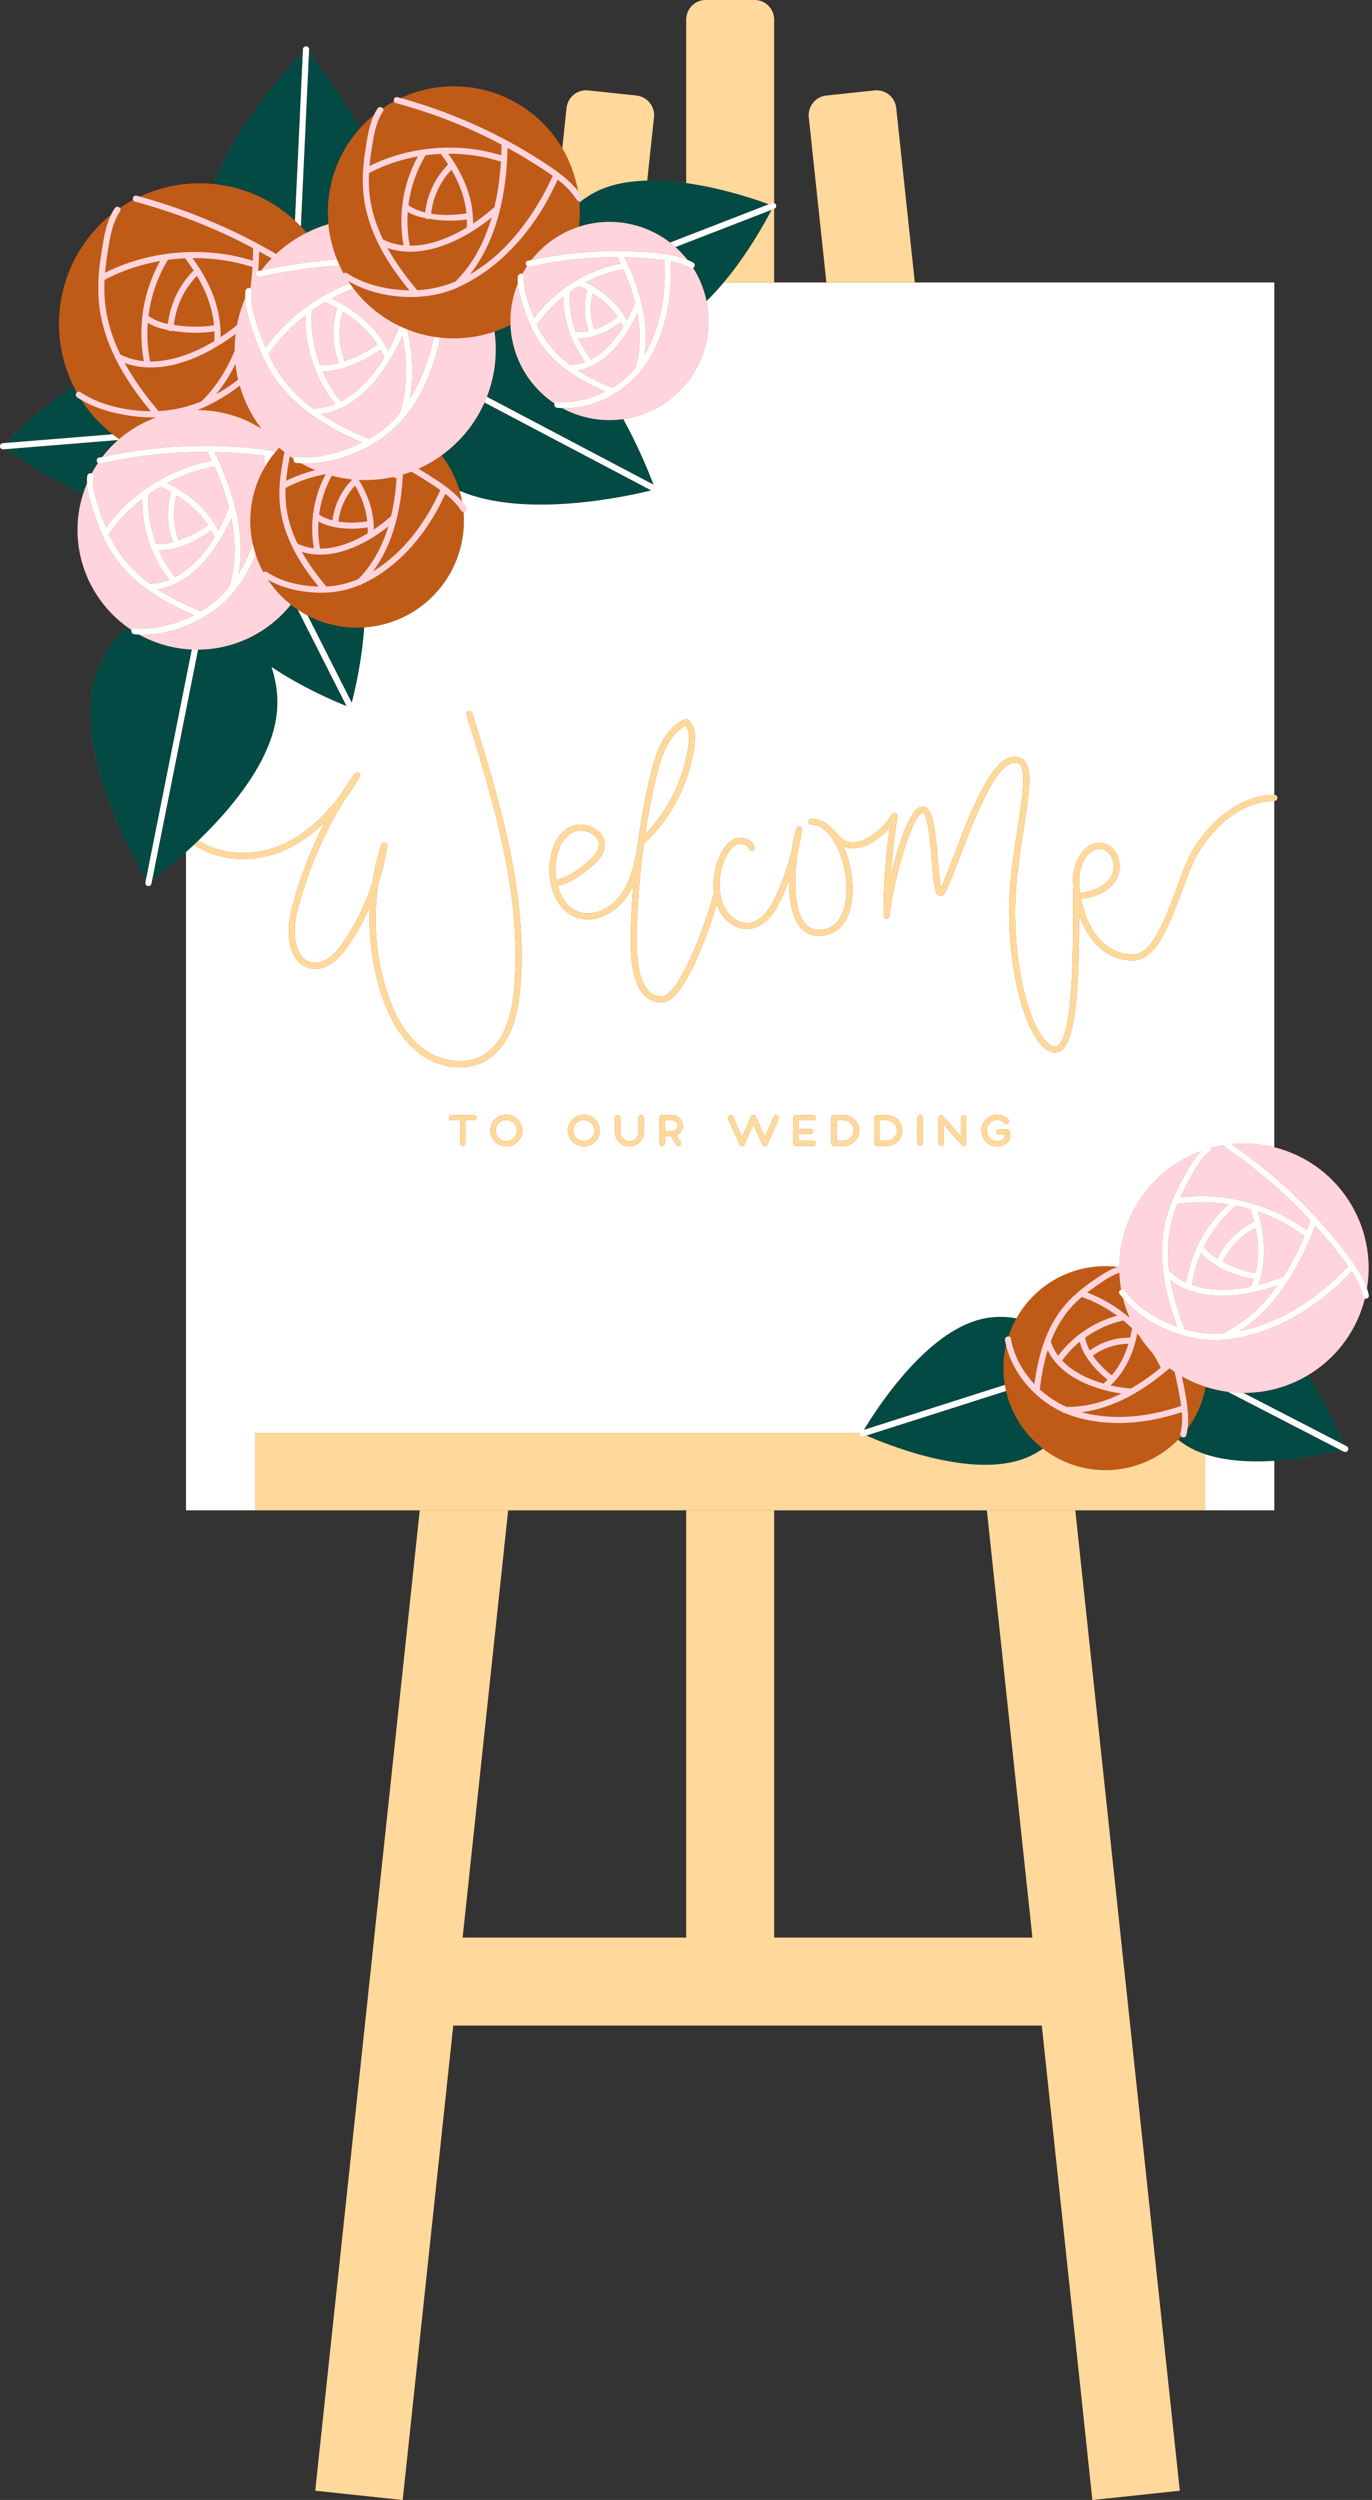 <?xml version="1.0" encoding="UTF-8" standalone="no"?><svg xmlns="http://www.w3.org/2000/svg" xmlns:xlink="http://www.w3.org/1999/xlink" fill="#000000" height="817.7" preserveAspectRatio="xMidYMid meet" version="1" viewBox="-0.0 0.0 448.9 817.7" width="448.9" zoomAndPan="magnify"><rect x="-0.0" y="0.0" width="448.9" height="817.7" fill="#333333" stroke="none"/><g id="change1_1"><path d="M447.853,423.556c-0.167-0.72-0.373-1.422-0.607-2.11c1.608-9.724-0.279-20.054-6.096-28.955 c-5.844-8.942-14.602-14.827-24.205-17.237V261.982c0,0,0.001,0,0.001,0c0.552-0.001,0.999-0.45,0.998-1.002 c-0.001-0.552-0.435-0.977-1-0.997V92.402H299.306l-6.088-57.096c-0.378-3.54-3.554-6.105-7.094-5.727L270.36,31.26 c-3.54,0.378-6.105,3.554-5.727,7.094l5.763,54.048h-17.119V68.297l0.047-0.018c0.515-0.2,0.771-0.779,0.571-1.294 c-0.112-0.289-0.347-0.483-0.619-0.574V6.401c0-3.535-2.866-6.401-6.401-6.401h-15.944c-3.535,0-6.401,2.866-6.401,6.401v53.47 c-4.202-0.588-8.539-0.915-12.771-0.815l2.208-20.702c0.378-3.54-2.187-6.717-5.727-7.094l-15.764-1.681 c-3.54-0.378-6.717,2.187-7.094,5.727l-1.405,13.178c-2.586-4.38-6.021-8.357-10.292-11.656c-12.608-9.737-29.064-11.022-42.58-4.75 c-0.343-0.095-0.683-0.199-1.026-0.292c-0.911-0.246-1.431,0.719-1.161,1.387c-1.257,0.677-2.484,1.42-3.675,2.234 c-0.397-0.453-1.233-0.59-1.681,0.067c-0.438,0.643-0.806,1.339-1.146,2.053c-1.657,1.355-3.224,2.854-4.686,4.496 c-6.444-12.022-14.028-21.76-16.636-24.973l0.041-0.869c0.025-0.551-0.401-1.02-0.953-1.045c-0.518-0.008-1.02,0.4-1.045,0.953 l-0.051,1.102c-4.441,4.535-21.992,23.276-29.146,42.993c-8.266-0.833-16.652,0.586-24.209,4.128 c-0.339-0.094-0.676-0.197-1.016-0.289c-0.908-0.245-1.427,0.714-1.162,1.381c-1.472,0.788-2.908,1.655-4.298,2.61 c-0.398-0.45-1.231-0.585-1.679,0.069c-0.446,0.651-0.828,1.351-1.181,2.071c-2.735,2.212-5.265,4.763-7.508,7.668 c-11.095,14.365-12.361,33.212-4.846,48.467c-10.668,6.969-19.34,15.617-22.209,18.609l-0.908,0.074 c-0.551,0.044-0.961,0.527-0.916,1.077c0.042,0.523,0.48,0.919,0.996,0.919c0.027,0,0.054-0.001,0.082-0.003l1.103-0.089 c3.319,2.496,13.294,9.651,24.967,14.814c-0.482,1.558-0.884,3.159-1.175,4.807c-2.699,15.273,3.846,30.04,15.616,38.567 c-5.249,4.867-9.669,11.29-11.342,19.683c-4.7,23.585,13.523,56.269,17.502,63.035l-0.17,0.853 c-0.108,0.542,0.244,1.068,0.786,1.176c0.066,0.013,0.131,0.019,0.196,0.019c0.467,0,0.885-0.329,0.979-0.805l0.216-1.082 c1.949-1.469,6.12-4.72,11.102-9.221V494h76.483l-34.193,320.666l28.585,3.048l16.548-155.189H340.87l16.548,155.189l28.585-3.048 L351.81,494h65.135v-16.159c9.827-0.617,18.553-2.61,21.889-3.452l0.828,0.428c0.146,0.076,0.304,0.111,0.458,0.111 c0.362,0,0.712-0.197,0.89-0.542c0.253-0.491,0.061-1.094-0.43-1.347l-0.986-0.509c-1.388-3.574-5.479-13.425-11.701-22.701 c0.479-0.286,0.957-0.575,1.429-0.883c8.938-5.841,14.823-14.595,17.235-24.193C447.202,424.926,448.055,424.422,447.853,423.556z M224.529,633.778h-73.18L166.255,494h58.275V633.778z M253.277,633.778V494h69.623l14.905,139.778H253.277z" fill="#bf5b17"/></g><path d="M337.804 633.778L322.899 494 253.277 494 253.277 633.778z" fill="none"/><path d="M224.529 633.778L224.529 494 166.255 494 151.35 633.778z" fill="none"/><g id="change2_1"><path d="M36.839,142.062l-35.011,2.836c2.87-2.993,11.542-11.64,22.209-18.609c0.346,0.702,0.708,1.397,1.091,2.083 c-0.398,0.418-0.49,1.188,0.138,1.607c0.423,0.282,0.867,0.533,1.304,0.793C29.267,134.975,32.698,138.803,36.839,142.062z M29.997,154.856c0.633-1.185,1.324-2.33,2.068-3.433c-0.563-0.467-0.599-1.527,0.311-1.729c0.366-0.081,0.734-0.15,1.1-0.229 c1.553-2.02,3.292-3.875,5.19-5.544l-36.482,2.956c3.319,2.496,13.294,9.651,24.967,14.814c0.385-1.244,0.827-2.457,1.326-3.637 c-0.032-0.775-0.031-1.545,0.056-2.301C28.622,154.961,29.434,154.661,29.997,154.856z M193.774,136.914 c-3.53-0.624-6.819-1.805-9.806-3.423c-0.545-0.021-1.089-0.041-1.633-0.097c-0.781-0.08-1.081-0.866-0.902-1.43 c-8.521-5.689-14-15.218-14.405-25.686c-1.696,0.853-3.445,1.578-5.229,2.185c0.595,4.306,0.546,8.774-0.252,13.285 c-0.495,2.803-1.259,5.49-2.25,8.046l54.53,28.741c-1.223-3.273-4.624-11.886-9.874-21.445 C200.657,137.556,197.232,137.525,193.774,136.914z M144.476,148.943c2.724,3.51,4.7,7.458,5.909,11.604 c21.508,9.26,55.362,1.69,62.718-0.134l-54.576-28.765C155.415,138.672,150.509,144.59,144.476,148.943z M96.518,72.191 l2.566-55.001c-4.441,4.535-21.992,23.276-29.146,42.993c8.262,0.833,16.4,3.903,23.455,9.352 C94.486,70.38,95.522,71.271,96.518,72.191z M100.321,76.141c2.279-1.146,4.668-2.084,7.136-2.81 c-0.952-10.045,1.751-20.459,8.405-29.075c0.598-0.775,1.226-1.512,1.867-2.232c-6.444-12.022-14.028-21.76-16.636-24.973 l-2.659,57.008C99.087,74.736,99.716,75.431,100.321,76.141z M57.738,211.893c-4.422-0.781-8.533-2.285-12.248-4.354 c-0.529-0.026-1.058-0.055-1.58-0.11c-0.764-0.08-1.062-0.834-0.907-1.394c-0.478-0.315-0.95-0.637-1.412-0.972 c-5.249,4.867-9.669,11.29-11.342,19.683c-4.7,23.585,13.523,56.269,17.502,63.035l15.016-75.339 C61.102,212.364,59.424,212.191,57.738,211.893z M97.442,199.429c-0.666-0.445-1.326-0.907-1.969-1.404 c-0.105-0.081-0.204-0.168-0.308-0.251c-4.383,5.475-10.172,9.681-16.714,12.169c-4.288,1.631-8.9,2.517-13.652,2.541 l-15.039,75.458c1.949-1.469,6.12-4.72,11.102-9.221c0.843-0.762,1.706-1.555,2.588-2.385c0.492-0.463,0.989-0.939,1.49-1.422 c10.352-9.991,22.298-24.164,25.151-38.481c1.32-6.622,0.592-12.77-1.237-18.265c10.167,6.829,20.815,11.318,24.538,12.792 L97.442,199.429z M100.646,201.333l14.441,28.549c0.944-3.586,3.32-13.488,4.084-24.652 C112.883,205.653,106.466,204.384,100.646,201.333z M224.906,84.986c0.652,0.279,1.298,0.583,1.927,0.944 c0.761,0.436,0.528,1.36-0.046,1.714c2.091,3.296,3.585,6.975,4.381,10.865c1.98-1.937,3.864-3.997,5.634-6.106 c8.074-9.62,13.796-20.154,15.671-23.794L220.989,80.81C222.418,82.087,223.728,83.485,224.906,84.986z M224.529,59.871 c-4.202-0.588-8.539-0.915-12.771-0.815c-5.036,0.12-9.919,0.848-14.228,2.518c-3.058,1.185-5.681,2.795-7.949,4.666 c0.206,2.629,0.162,5.281-0.138,7.915c4.88-1.582,10.206-2.031,15.61-1.077c5.35,0.945,10.156,3.159,14.174,6.268l32.342-12.534 C247.791,65.409,236.752,61.58,224.529,59.871z M427.893,449.829c-6.6,3.941-13.901,5.806-21.117,5.758l32.819,16.942 C438.206,468.956,434.115,459.105,427.893,449.829z M394.498,453.618c-0.937,5.031-3.006,9.704-5.967,13.709 c-0.097,0.707-0.218,1.414-0.397,2.12c-0.216,0.85-1.166,0.862-1.659,0.398c-0.33,0.366-0.669,0.723-1.015,1.075 c1.34,1.088,2.827,2.078,4.484,2.933c1.385,0.715,2.862,1.309,4.395,1.819c6.902,2.295,15.073,2.642,22.606,2.169 c9.827-0.617,18.553-2.61,21.889-3.452l-37.096-19.15C399.282,454.917,396.858,454.377,394.498,453.618z M329.161,454.957 l-45.728,14.589c6.248,2.758,32.734,13.623,50.407,7.984c2.788-0.89,5.228-2.162,7.383-3.678 C335.29,469.244,330.917,462.656,329.161,454.957z M328.463,450.698c-0.356-3.697-0.086-7.307,0.708-10.736 c-0.125-0.53-0.249-1.059-0.341-1.595c-0.132-0.773,0.541-1.268,1.132-1.249c0.678-2.068,1.553-4.052,2.606-5.928 c-4.199-0.763-8.738-0.697-13.448,0.806c-17.672,5.638-32.972,29.834-36.469,35.701l46.121-14.714 C328.647,452.229,328.537,451.469,328.463,450.698z" fill="#034a44"/></g><g id="change3_1"><path d="M60.02,176.127c-0.497,0.194-1.014,0.387-1.54,0.575c-1.811-4.61-2.017-9.907-0.661-14.665 c4.075,2.549,7.625,5.695,10.28,9.702C65.651,173.577,62.857,175.02,60.02,176.127z M88.497,149.377 c0.009,0.169,0.016,0.337,0.025,0.505c0.107-0.148,0.214-0.295,0.324-0.442C88.73,149.418,88.614,149.398,88.497,149.377z M71.472,173.545c1.393-2.535,2.549-5.103,3.451-7.523c-1.168-4.615-2.817-9.13-4.736-13.416c-5.35,0.934-10.617,2.784-15.522,5.379 C61.739,161.517,67.87,166.422,71.472,173.545z M65.625,147.84c-11.012,0.105-21.968,1.397-32.717,3.782 c-0.346,0.077-0.629-0.022-0.843-0.199c-0.744,1.103-1.436,2.248-2.068,3.433c0.34,0.117,0.589,0.415,0.535,0.895 c-0.492,4.308,1.285,9.034,2.679,13.041c0.451,1.297,0.938,2.578,1.462,3.84c8.09-11.183,21.062-19.428,34.653-21.894 c-0.462-0.978-0.936-1.942-1.42-2.891C67.145,147.844,66.385,147.833,65.625,147.84z M35.68,174.631 c-0.026,0.038-0.056,0.067-0.084,0.1c1.109,2.386,2.394,4.685,3.953,6.84c2.661,3.677,5.895,6.758,9.471,9.404 c2.242-0.068,4.369-0.541,6.375-1.34c-5.873-7.582-9.017-16.85-8.858-26.413C42.336,166.484,38.629,170.336,35.68,174.631z M52.539,159.168c-1.348,0.79-2.667,1.63-3.943,2.53c-0.293,5.549,0.553,11.052,2.463,16.176c0.068-0.003,0.129-0.022,0.202-0.011 c1.744,0.245,3.571-0.054,5.332-0.553c-1.964-5.168-2.204-11.046-0.55-16.326C54.907,160.341,53.737,159.735,52.539,159.168z M62.912,201.492c0.191-0.091,0.364-0.198,0.552-0.292c-5.313-2.259-10.493-4.92-15.141-8.278c-0.178-0.062-0.316-0.167-0.416-0.306 c-3.623-2.669-6.914-5.769-9.665-9.465c-3.058-4.108-5.16-8.716-6.853-13.524c-1.249-3.549-2.75-7.648-2.913-11.575 c-0.498,1.181-0.941,2.394-1.326,3.637c-0.482,1.558-0.884,3.159-1.175,4.807c-2.699,15.273,3.846,30.04,15.616,38.567 c0.462,0.335,0.934,0.657,1.412,0.972c0.102-0.371,0.398-0.659,0.907-0.606C50.344,206.104,57.14,204.247,62.912,201.492z M86.485,149.048c-1.652-0.233-3.318-0.401-4.971-0.554c-3.778-0.349-7.569-0.553-11.362-0.626 c5.985,12.038,10.297,26.258,7.951,39.703c0.424-0.69,0.844-1.386,1.24-2.112c1.327-2.432,2.439-4.945,3.375-7.513 c-1.857-8.375-0.629-17.374,3.908-25.155C86.608,151.541,86.557,150.294,86.485,149.048z M74.998,191.952 c2.246-7.325,2.174-15.016,0.694-22.529c-4.456,10.278-12.757,21.554-24.147,23.322c4.428,2.912,9.276,5.244,14.177,7.245 C69.362,197.842,72.402,195.146,74.998,191.952z M51.881,179.899c1.358,3.107,3.11,6.054,5.257,8.755 c0.036,0.046,0.063,0.093,0.091,0.14c5.341-2.745,9.733-7.744,13.028-13.151c-0.343-0.751-0.709-1.48-1.105-2.181 C64.466,176.956,57.784,180.226,51.881,179.899z M87.925,115.706c-0.037,0.053-0.077,0.098-0.119,0.141 c1.221,2.633,2.637,5.169,4.359,7.546c2.909,4.015,6.445,7.38,10.355,10.269c2.508-0.068,4.887-0.6,7.126-1.506 c-6.485-8.309-9.938-18.529-9.712-29.041C95.279,106.708,91.177,110.963,87.925,115.706z M105.519,121.388 c1.494,3.452,3.434,6.725,5.816,9.717c0.055,0.069,0.097,0.14,0.132,0.212c5.883-2.999,10.719-8.504,14.338-14.454 c-0.395-0.872-0.819-1.717-1.28-2.528c-2.877,2.128-6.097,3.769-9.429,5.065c-0.681,0.265-1.38,0.517-2.087,0.754 c-0.279,0.335-0.73,0.493-1.104,0.347C109.822,121.119,107.664,121.511,105.519,121.388z M140.467,116.207 c0.614-1.994,1.109-4.011,1.535-6.04c-2.964-0.469-5.893-1.275-8.736-2.406c1.704,7.533,2.209,15.266,0.782,22.756 C136.822,126.061,138.948,121.14,140.467,116.207z M101.997,101.6c-0.334,6.094,0.599,12.146,2.709,17.776 c0.086-0.009,0.167-0.028,0.262-0.014c1.935,0.278,3.971-0.059,5.929-0.62c-2.182-5.647-2.439-12.155-0.599-17.923 c-1.272-0.721-2.58-1.398-3.922-2.03C104.878,99.666,103.414,100.6,101.997,101.6z M114.565,117.472 c3.13-1.22,6.219-2.816,8.912-4.855c-2.927-4.445-6.87-7.926-11.39-10.737c-1.536,5.253-1.307,11.158,0.723,16.245 C113.409,117.912,113.999,117.692,114.565,117.472z M130.767,106.673c-2.598-1.24-5.108-2.764-7.479-4.595 c-2.949-2.277-5.496-4.88-7.647-7.712c-2.441,0.914-4.827,2.005-7.143,3.239c7.811,3.869,14.594,9.273,18.523,17.158 C128.528,112.041,129.781,109.282,130.767,106.673z M130.19,135.882c0.224-0.266,0.43-0.549,0.647-0.82 c2.616-8.205,2.524-16.853,0.824-25.288c-4.837,11.307-14.004,23.871-26.594,25.681c4.908,3.251,10.295,5.845,15.739,8.063 C124.334,141.499,127.579,138.981,130.19,135.882z M149.167,94.299c-10.556,4.55-25.181,3.572-35.239-2.372 c0.162,0.249,0.327,0.497,0.495,0.744c-10.929,4.207-20.815,11.717-27.539,21.084c-0.594-1.421-1.145-2.864-1.654-4.326 c-1.522-4.371-3.478-9.558-2.93-14.26c0.056-0.482-0.195-0.779-0.537-0.896c0.083-0.156,0.169-0.308,0.253-0.463 c0.26-2.159,0.456-4.318,0.586-6.46c-6.222-2.025-12.9-2.987-19.602-2.923c5.584,7.643,9.401,16.272,9.168,25.837 c1.9-1.246,3.698-2.566,5.362-3.909c0.587-3.094,1.496-6.046,2.685-8.832c0.14,4.418,1.886,9.068,3.301,13.047 c1.822,5.121,4.084,10.027,7.343,14.408c2.999,4.031,6.589,7.412,10.541,10.323c0.101,0.141,0.241,0.248,0.423,0.311 c5.126,3.706,10.846,6.634,16.71,9.114c-1.209,0.6-2.438,1.157-3.683,1.65c-5.589,2.213-11.837,3.686-17.874,3.045 c-0.518-0.055-0.813,0.244-0.91,0.624c-0.422-0.277-0.838-0.562-1.249-0.853c-0.276,1.375-0.482,2.751-0.686,4.041 c-0.211,1.34-0.386,2.686-0.513,4.035c3.022-1.487,6.232-2.65,9.548-3.479c-1.608-0.663-3.161-1.418-4.654-2.259 c10.876,0.597,23.03-4.446,30.765-11.774c7.92-7.504,12.518-18.46,14.736-29.321c6,0.649,12.079-0.03,17.785-1.971 c0.595,4.306,0.546,8.774-0.252,13.285c-0.495,2.803-1.259,5.49-2.25,8.046c-0.243,0.627-0.501,1.244-0.772,1.854 c-3.112,7.023-8.017,12.941-14.05,17.294c-2.362,1.704-4.891,3.175-7.558,4.37c2.136,1.271,4.241,2.594,6.305,3.978 c2.964,1.986,5.804,4.112,8.018,6.877c0.453,0.566,0.89,1.149,1.285,1.774c0.47,0.742-0.179,1.44-0.859,1.473 c-0.321,0.016-0.648-0.116-0.868-0.464c-1.354-2.139-3.13-3.876-5.081-5.422c-4.483,9.769-10.869,18.691-19.64,25.059 c-2.457,1.784-5.005,3.29-7.665,4.466c-0.018,0.017-0.033,0.036-0.051,0.054c-0.227,0.223-0.485,0.302-0.73,0.285 c-3.503,1.449-7.205,2.31-11.156,2.45c-0.115,0.03-0.23,0.031-0.349,0.008c-0.264,0.006-0.526,0.018-0.792,0.018 c-5.952-0.001-12.382-1.203-17.634-4.196c1.992,3.005,4.483,5.75,7.461,8.104c-4.383,5.475-10.172,9.681-16.714,12.169 c-4.288,1.631-8.9,2.517-13.652,2.541c-0.674,0.003-1.351-0.011-2.031-0.043c-1.666-0.078-3.344-0.251-5.029-0.549 c-4.422-0.781-8.533-2.285-12.248-4.354c9.943,0.479,20.991-4.12,28.068-10.801c4.434-4.187,7.733-9.557,10.102-15.365 c0.663,2.005,1.517,3.954,2.544,5.825c0.279-0.262,0.687-0.36,1.109-0.082c4.867,3.22,11.044,4.578,16.889,4.726 c-3.2-3.932-6.13-8.117-8.378-12.615c-0.169-0.157-0.255-0.343-0.267-0.543c-1.945-4.014-3.341-8.274-3.885-12.827 c-0.527-4.409-0.157-8.791,0.532-13.157c0.243-1.542,0.501-3.188,0.865-4.815c-0.589-0.464-1.166-0.94-1.728-1.433 c-0.382,0.408-0.756,0.826-1.122,1.255c-1.91-0.421-3.861-0.702-5.827-0.922c-5.908-0.662-11.858-0.972-17.802-0.952 c-11.134,0.038-22.232,1.293-33.113,3.63c1.553-2.02,3.292-3.875,5.19-5.544c0.102-0.089,0.2-0.182,0.303-0.271 c3.553-3.061,7.642-5.47,12.066-7.102c-2.402,0.037-4.805-0.104-7.162-0.39c-5.952-0.723-12.095-2.289-17.303-5.386 c-0.438-0.26-0.881-0.511-1.304-0.793c-0.628-0.419-0.536-1.188-0.138-1.607c0.279-0.292,0.706-0.415,1.147-0.12 c6.27,4.182,14.288,5.934,21.725,6.247c0.443,0.019,0.88,0.014,1.319,0.018c-4.382-5.322-8.409-11.006-11.459-17.137 c-0.17-0.16-0.254-0.35-0.264-0.553c-2.507-5.16-4.323-10.632-5.068-16.469c-0.74-5.803-0.286-11.575,0.607-17.33 c0.644-4.152,1.326-8.948,3.256-12.874c0.354-0.72,0.735-1.42,1.181-2.071c0.448-0.654,1.281-0.518,1.679-0.069 c0.245,0.277,0.326,0.673,0.048,1.078c-2.772,4.045-3.501,9.73-4.236,14.467c-0.293,1.886-0.53,3.779-0.692,5.674 c14.546-7.371,32.771-8.88,48.327-3.948c0.059-1.382,0.1-2.755,0.113-4.115c-0.983-0.522-1.965-1.047-2.957-1.551 c-11.383-5.789-23.348-10.34-35.674-13.669c-0.336-0.091-0.533-0.3-0.631-0.547c-0.265-0.668,0.254-1.627,1.162-1.381 c0.34,0.092,0.677,0.195,1.016,0.289c12.415,3.426,24.47,8.091,35.924,13.985c2.943,1.515,5.846,3.108,8.704,4.779 c2.975-2.77,6.331-5.108,9.963-6.935c2.279-1.146,4.668-2.084,7.136-2.81c0.375,3.954,1.317,7.848,2.81,11.555 c-8.319,0.589-16.59,1.777-24.747,3.537c1.042-1.365,2.156-2.667,3.347-3.889c-1.348-0.783-2.706-1.549-4.074-2.297 c-0.038,2.112-0.128,4.246-0.28,6.397c-0.028,0.006-0.057,0.011-0.085,0.018c-0.908,0.202-0.873,1.258-0.314,1.726 c0.214,0.179,0.498,0.279,0.846,0.202c8.614-1.914,17.352-3.176,26.146-3.759c0.416,0.897,0.859,1.782,1.341,2.651 c0.279-0.279,0.698-0.392,1.131-0.104c5.614,3.733,12.768,5.3,19.421,5.584c0.322,0.014,0.639,0.008,0.959,0.014 c-3.871-4.721-7.426-9.759-10.129-15.186c-0.164-0.157-0.247-0.342-0.258-0.54c-2.242-4.617-3.867-9.512-4.536-14.734 c-0.669-5.222-0.265-10.409,0.538-15.588c0.57-3.679,1.18-7.891,2.844-11.39c0.34-0.715,0.708-1.41,1.146-2.053 c0.448-0.657,1.284-0.52,1.681-0.067c0.243,0.277,0.322,0.672,0.046,1.076c-2.418,3.55-3.081,8.49-3.739,12.643 c-0.273,1.723-0.497,3.452-0.65,5.186c13.012-6.522,29.205-7.86,43.102-3.504c0.049-1.171,0.083-2.336,0.095-3.49 c-0.886-0.471-1.772-0.942-2.667-1.396c-10.175-5.169-20.869-9.228-31.883-12.206c-0.333-0.09-0.53-0.297-0.629-0.542 c-0.27-0.668,0.25-1.633,1.161-1.387c0.343,0.093,0.683,0.197,1.026,0.292c11.099,3.074,21.88,7.244,32.122,12.518 c5.368,2.764,10.586,5.82,15.619,9.156c3.783,2.507,7.485,5.165,10.267,8.739c0.459,0.59,0.9,1.198,1.304,1.841 c0.471,0.749-0.193,1.438-0.877,1.46c-0.315,0.01-0.634-0.108-0.85-0.45c-1.638-2.604-3.816-4.722-6.211-6.6 c-1.701,3.744-3.599,7.393-5.807,10.867c-6.506,10.242-15.626,19.338-26.799,24.366c-0.042,0.02-0.083,0.045-0.126,0.058 C149.553,94.119,149.363,94.215,149.167,94.299z M127.039,172.211c-7.744,6.16-18.669,11.37-28.286,8.293 c2.261,4.027,5.053,7.792,8.025,11.325c3.692-0.16,7.169-1.025,10.443-2.423C121.975,184.636,125.087,178.647,127.039,172.211z M104.737,179.411c0.003,0.015-0.003,0.027,0,0.043c5.29,0.016,10.751-2.093,15.536-4.96c0.035-0.669,0.044-1.331,0.027-1.986 c-5.059,0.784-11.654,0.633-16.101-1.989C104.007,173.466,104.176,176.45,104.737,179.411z M116.169,158.835 c-2.996,3.198-4.963,7.421-5.43,11.78c3.178,0.507,6.595,0.366,9.433-0.101C119.729,166.338,118.271,162.466,116.169,158.835z M131.811,155.21c-0.544,11.102-3.119,22.784-9.795,31.709c1.582-0.969,3.113-2.052,4.594-3.226 c7.768-6.157,13.399-14.442,17.474-23.394c-1.221-0.873-2.48-1.699-3.734-2.51c-1.889-1.221-3.809-2.393-5.755-3.521 C133.68,154.614,132.751,154.926,131.811,155.21z M117.382,156.969c3.032,4.937,4.959,10.327,4.931,16.234 c2.07-1.385,3.975-2.883,5.637-4.367c0.975-4.087,1.539-8.291,1.8-12.428c-0.385-0.122-0.769-0.245-1.158-0.357 C124.974,156.841,121.212,157.162,117.382,156.969z M108.57,155.601c-2.188,3.965-3.589,8.261-4.159,12.679 c1.255,0.882,2.755,1.505,4.373,1.928c0.591-4.898,2.832-9.619,6.301-13.13c-0.066-0.102-0.132-0.205-0.199-0.307 c-0.942-0.103-1.886-0.226-2.832-0.393C110.869,156.169,109.712,155.901,108.57,155.601z M93.506,159.547 c-0.016,0.009-0.031,0.006-0.048,0.014c-0.085,1.835-0.062,3.674,0.127,5.512c0.463,4.515,1.822,8.748,3.75,12.732 c1.732,0.836,3.535,1.327,5.374,1.533c-1.445-8.342-0.105-16.828,3.874-24.263C101.997,155.923,97.553,157.413,93.506,159.547z M39.373,115.964c2.47,1.222,5.056,1.915,7.696,2.164c-2.083-11.225-0.22-22.795,5.307-32.748c-6.313,1.1-12.427,3.125-17.955,6.056 c-0.07,0.037-0.138,0.041-0.207,0.061c-0.134,2.689-0.087,5.384,0.218,8.081C35.092,105.379,36.876,110.829,39.373,115.964z M55.038,107.983c-2.354-0.445-4.689-1.15-6.678-2.401c-0.312,4.096-0.095,8.246,0.694,12.345c0.021,0.108,0.007,0.203-0.002,0.3 c7.158,0.101,14.586-2.764,21.055-6.663c0.066-1.072,0.086-2.132,0.049-3.177c-3.863,0.618-7.843,0.571-11.716,0.109 c-0.728-0.087-1.473-0.19-2.221-0.307C55.814,108.366,55.32,108.298,55.038,107.983z M78.446,126.17 c-3.62,2.759-7.517,5.138-11.675,7.023c-0.037,0.017-0.073,0.04-0.111,0.052c-0.158,0.071-0.311,0.15-0.469,0.219 c-0.553,0.243-1.115,0.465-1.679,0.677c2.263,0,4.555,0.185,6.86,0.592c5.195,0.918,9.964,2.826,14.159,5.487 C82.341,136.038,79.926,131.276,78.446,126.17z M77.031,119.015c-1.736,3.539-3.835,6.872-6.315,9.935 c2.511-1.39,4.913-2.998,7.2-4.793C77.517,122.473,77.223,120.756,77.031,119.015z M40.81,118.745 c3.071,5.615,6.945,10.841,11.063,15.723c4.978-0.251,9.684-1.377,14.09-3.208c4.746-4.721,8.264-10.374,10.815-16.517 c-0.016-1.82,0.076-3.658,0.299-5.508C66.897,116.928,52.908,123.125,40.81,118.745z M70.028,106.388 c-0.557-5.787-2.623-11.159-5.585-16.165c-4.17,4.269-6.938,10.129-7.538,16.069c0.75,0.11,1.497,0.204,2.223,0.281 C62.728,106.952,66.445,106.994,70.028,106.388z M60.578,84.493c-1.894,0.088-3.785,0.25-5.664,0.502 c-3.389,5.657-5.529,11.915-6.331,18.36c0.034,0.019,0.067,0.035,0.101,0.059c1.806,1.314,4.005,2.063,6.252,2.534 c0.713-6.497,3.774-12.891,8.43-17.469C62.493,87.123,61.563,85.794,60.578,84.493z M153.766,89.739 c12.148-6.911,21.389-19.666,27.087-32.219c-1.709-1.228-3.488-2.366-5.24-3.487c-3.113-1.992-6.299-3.869-9.539-5.647 C165.79,62.702,162.784,78.309,153.766,89.739z M146.648,50.281c4.917,6.781,8.265,14.401,8.122,22.854 c2.575-1.702,4.941-3.556,6.988-5.391c1.169-4.893,1.842-9.928,2.145-14.874C158.414,51.099,152.543,50.246,146.648,50.281z M139.256,50.783c-3.001,5.034-4.902,10.586-5.624,16.305c0.01,0.007,0.019,0.01,0.029,0.017c1.535,1.109,3.413,1.88,5.445,2.391 c0.641-5.844,3.359-11.558,7.529-15.701c-0.756-1.171-1.561-2.322-2.412-3.45C142.562,50.423,140.904,50.564,139.256,50.783z M147.714,55.54c-3.695,3.84-6.126,9.055-6.641,14.359c3.901,0.646,8.13,0.466,11.552-0.119 C152.117,64.683,150.309,59.955,147.714,55.54z M134.041,80.174c0.013,0.068-0.003,0.125-0.002,0.189 c6.352,0.065,12.928-2.473,18.671-5.927c0.052-0.898,0.067-1.787,0.039-2.664c-3.443,0.533-6.98,0.488-10.431,0.075 c-0.638-0.076-1.29-0.167-1.945-0.27c-0.391,0.157-0.858,0.091-1.135-0.198c-2.047-0.391-4.072-1-5.824-2.061 C133.154,72.92,133.35,76.567,134.041,80.174z M125.345,78.367c2.151,1.054,4.399,1.659,6.692,1.89 c-1.807-9.98-0.175-20.219,4.684-29.086c-5.564,0.991-10.954,2.789-15.842,5.376c-0.047,0.025-0.091,0.024-0.138,0.041 c-0.115,2.378-0.074,4.761,0.197,7.143C121.528,68.914,123.119,73.781,125.345,78.367z M136.514,94.923 c4.42-0.228,8.6-1.226,12.516-2.85c5.792-5.776,9.536-13.096,11.838-20.952c-9.198,7.47-22.543,13.99-34.095,9.992 C129.492,86.037,132.894,90.627,136.514,94.923z M186.609,119.431c1.735-0.065,3.384-0.425,4.945-1.022 c-4.707-6.192-7.252-13.644-7.215-21.395c-3.338,2.635-6.294,5.72-8.665,9.16c-0.005,0.008-0.012,0.013-0.017,0.02 c0.895,1.912,1.928,3.754,3.175,5.487C181.012,114.711,183.669,117.25,186.609,119.431z M197.845,128.216 c0.091-0.043,0.173-0.094,0.263-0.138c-4.278-1.841-8.442-3.995-12.191-6.698c-0.173-0.061-0.307-0.164-0.406-0.298 c-2.991-2.206-5.71-4.768-7.987-7.82c-2.548-3.417-4.3-7.252-5.71-11.253c-1.008-2.863-2.188-6.129-2.395-9.296 c-0.857,2.1-1.512,4.318-1.923,6.643c-0.412,2.332-0.557,4.648-0.469,6.921c0.404,10.468,5.884,19.997,14.405,25.686 c0.112-0.353,0.409-0.621,0.902-0.57C187.596,131.932,193.116,130.452,197.845,128.216z M226.787,87.644 c-0.269,0.166-0.606,0.217-0.964,0.013c-2.013-1.152-4.183-1.821-6.415-2.257c0.566,11.168-1.305,22.564-7.15,32.252 c-0.758,1.256-1.615,2.465-2.556,3.618c-0.01,0.033-0.017,0.067-0.028,0.1c-0.109,0.339-0.34,0.533-0.603,0.625 c-2.258,2.607-4.946,4.899-7.925,6.736c-0.12,0.148-0.281,0.249-0.477,0.279c-5.055,3.007-10.87,4.711-16.702,4.482 c2.987,1.619,6.276,2.8,9.806,3.423c3.458,0.611,6.882,0.642,10.18,0.176c13.515-1.91,24.873-12.284,27.377-26.453 c0.732-4.144,0.633-8.241-0.163-12.128C230.373,94.619,228.878,90.94,226.787,87.644z M193.945,95.941 c-1.034,3.856-0.849,8.069,0.603,11.793c2.773-0.938,5.461-2.479,7.565-4.054C199.978,100.506,197.172,97.993,193.945,95.941z M193.404,117.573c4.309-2.256,7.852-6.29,10.529-10.661c-0.245-0.527-0.506-1.04-0.783-1.537 c-3.815,2.795-9.193,5.465-13.941,5.271c1.095,2.447,2.491,4.774,4.19,6.921C193.402,117.568,193.403,117.57,193.404,117.573z M189.489,93.494c-1.061,0.625-2.102,1.285-3.109,1.992c-0.216,4.498,0.459,8.939,1.983,13.086c1.369,0.159,2.817,0.032,4.274-0.298 c-1.582-4.263-1.784-9.029-0.467-13.391C191.299,94.394,190.405,93.931,189.489,93.494z M207.881,120.352 c1.778-5.858,1.776-11.977,0.667-17.974c-3.719,8.296-10.358,17.109-19.441,18.782c3.531,2.276,7.369,4.121,11.246,5.709 C203.296,125.121,205.768,122.941,207.881,120.352z M211.375,115.183c5.085-9.19,6.588-19.745,6.017-30.114 c-1.469-0.205-2.951-0.345-4.425-0.476c-2.877-0.255-5.762-0.404-8.649-0.465c4.776,9.702,8.198,21.011,6.596,31.829 C211.066,115.696,211.228,115.449,211.375,115.183z M207.803,98.973c-0.95-3.749-2.281-7.42-3.836-10.912 c-4.257,0.767-8.441,2.224-12.351,4.255c5.671,2.888,10.542,6.839,13.517,12.513C206.2,102.855,207.093,100.862,207.803,98.973z M173.743,101.478c0.31,0.88,0.638,1.75,0.989,2.61c6.71-9.105,17.249-15.801,28.372-17.894c-0.336-0.707-0.679-1.405-1.029-2.095 c-0.672-0.003-1.344-0.01-2.015-0.002c-9.017,0.102-17.979,1.172-26.782,3.12c-0.342,0.076-0.624-0.02-0.837-0.194 c-0.549,0.822-1.06,1.673-1.534,2.55c0.336,0.12,0.583,0.417,0.531,0.893C171.045,94.117,172.549,98.09,173.743,101.478z M173.86,85.057c8.929-1.899,18.024-2.93,27.157-2.967c4.944-0.02,9.895,0.232,14.808,0.787c3.137,0.354,6.209,0.878,9.081,2.108 c-1.177-1.501-2.488-2.899-3.917-4.176c-0.568-0.508-1.156-0.994-1.762-1.463c-4.018-3.109-8.823-5.323-14.174-6.268 c-5.404-0.955-10.73-0.506-15.61,1.077C183.287,76.152,177.846,79.959,173.86,85.057z M446.556,424.753 c-2.412,9.599-8.297,18.352-17.235,24.193c-0.471,0.308-0.95,0.597-1.429,0.883c-6.6,3.941-13.901,5.806-21.117,5.758 c-1.688-0.011-3.369-0.131-5.037-0.349c-2.457-0.321-4.88-0.861-7.24-1.62c-2.708-0.871-5.329-2.03-7.818-3.458 c0.488,2.201,0.928,4.414,1.303,6.637c0.592,3.512,1.028,7.026,0.548,10.53c-0.097,0.707-0.218,1.414-0.397,2.12 c-0.216,0.85-1.166,0.862-1.659,0.398c-0.231-0.218-0.371-0.531-0.269-0.93c0.589-2.32,0.658-4.675,0.473-7.028 c-11.423,3.811-23.848,5.041-35.489,1.37c-0.974-0.307-1.934-0.687-2.884-1.098c-0.013,0-0.025,0-0.038,0 c-0.309-0.012-0.539-0.141-0.7-0.323c-3.268-1.518-6.344-3.625-9.036-6.165c-0.082-0.05-0.15-0.112-0.208-0.189 c-4.436-4.251-7.779-9.675-9.154-15.521c-0.125-0.53-0.249-1.059-0.341-1.595c-0.132-0.773,0.541-1.268,1.132-1.249 c0.373,0.012,0.713,0.227,0.797,0.717c0.958,5.618,3.777,10.74,7.676,14.872c0.647-4.8,1.641-9.573,3.305-14.079 c0.012-0.19,0.078-0.353,0.187-0.486c1.408-3.687,3.27-7.188,5.782-10.364c2.668-3.372,5.935-6.089,9.447-8.534 c2.545-1.773,5.447-3.827,8.513-4.888c0.185-0.064,0.369-0.134,0.555-0.19c0.217-13.073,6.702-25.81,18.471-33.502 c2.67-1.745,5.472-3.125,8.345-4.175c-2.268,2.333-3.975,5.34-5.52,8.101c-2.316,4.138-4.412,8.469-5.717,13.04 c-1.732,6.067-1.962,12.202-1.243,18.268c-0.041,0.19-0.024,0.386,0.068,0.58c0.764,5.939,2.431,11.806,4.516,17.473 c-6.482-2.355-12.978-6.282-17.118-11.726c-0.316-0.415-0.794-0.489-1.195-0.364c-0.324-1.852-0.52-3.716-0.586-5.579 c-2.809,0.999-5.464,2.884-7.814,4.505c-0.92,0.635-1.818,1.297-2.698,1.979c5.003,1.9,9.723,4.743,13.867,8.281 c-0.919-2.111-1.648-4.27-2.188-6.456c7.432,8.69,20.448,14.378,31.7,13.703c12.447-0.747,24.348-6.433,34.025-14.059 c3.254-2.564,6.27-5.398,9.126-8.394c1.63,2.555,2.969,5.269,3.661,8.246C446.015,424.475,446.267,424.675,446.556,424.753z M372.669,436.797c-0.184-0.204-0.379-0.398-0.567-0.599c-1.184,5.881-3.456,11.328-7.507,15.68 c-0.055,0.074-0.118,0.139-0.188,0.194c-0.342,0.359-0.671,0.726-1.038,1.07c2.279,0.524,4.528,0.863,6.616,1.047 c3.469-1.982,6.754-4.324,9.799-6.837c-0.812-1.688-1.734-3.331-2.769-4.914c-1.501-1.633-2.894-3.402-4.147-5.32 C372.798,437.012,372.737,436.904,372.669,436.797z M347.525,444.991c-0.004,0.006-0.01,0.01-0.014,0.016 c3.433,3.667,8.435,6.08,13.527,7.534c0.469-0.4,0.919-0.811,1.348-1.235c-3.831-3.01-8-7.654-9.097-12.433 C351.14,440.648,349.198,442.692,347.525,444.991z M369.207,439.541c-4.139,0.025-8.308,1.387-11.619,3.876 c1.706,2.512,3.996,4.77,6.157,6.433C366.327,446.838,368.057,443.335,369.207,439.541z M367.537,431.908 c-4.537,1.023-8.772,2.926-12.477,5.593c0.217,1.422,0.75,2.843,1.492,4.217c3.793-2.761,8.499-4.283,13.196-4.17 c0.25-1.012,0.466-2.039,0.649-3.082C369.477,433.577,368.526,432.719,367.537,431.908z M343.804,438.772 c0.544,1.723,1.365,3.277,2.403,4.674c4.845-6.407,11.583-11.009,19.311-13.099c-3.554-2.605-7.454-4.702-11.546-6.115 c-0.01-0.003-0.015-0.011-0.025-0.015c-1.568,1.343-3.041,2.791-4.364,4.404C347.061,431.695,345.201,435.136,343.804,438.772z M340.213,454.463c2.575,2.345,5.519,4.276,8.654,5.697c6.309,0.135,12.386-1.568,18.035-4.337 c-9.282-1.386-19.961-5.564-24.099-14.17C341.503,445.807,340.723,450.151,340.213,454.463z M384.295,448.692 c-0.556-0.372-1.104-0.758-1.643-1.159c-8.153,7.052-18.094,13.106-28.853,14.392c10.847,2.865,22.162,1.484,32.663-2.07 c-0.231-1.746-0.561-3.484-0.887-5.199C385.196,452.658,384.766,450.67,384.295,448.692z M441.126,414.145 c-1.33-1.899-2.784-3.72-4.208-5.508c-2.125-2.669-4.343-5.264-6.631-7.795c-0.4,1.079-0.818,2.159-1.258,3.24 c-0.018,0.075-0.049,0.147-0.087,0.217c-4.936,12.068-12.395,23.979-23.374,31.065c2.254-0.454,4.498-1.071,6.726-1.824 C423.47,429.759,433.074,422.639,441.126,414.145z M387.623,434.779c4.185,1.269,8.378,1.635,12.548,1.335 c7.27-3.528,13.139-9.14,17.839-15.718c-2.378,0.86-4.924,1.617-7.553,2.202c-0.049,0.016-0.097,0.027-0.148,0.033 c-9.47,2.082-19.959,1.898-27.332-3.907c0.942,5.463,2.618,10.843,4.6,16.041C387.592,434.769,387.608,434.774,387.623,434.779z M386.152,391.693c14.323-1.857,29.774,2.148,41.403,10.717c0.425-1.077,0.834-2.153,1.219-3.227 c-0.78-0.839-1.565-1.674-2.362-2.497c-7.733-7.977-16.27-15.128-25.45-21.384c-0.295-0.201-0.425-0.48-0.444-0.763 c-1.421,0.228-2.835,0.53-4.238,0.912c0.095,0.385,0.004,0.825-0.392,1.119c-3.264,2.427-5.405,6.712-7.293,10.212 C387.728,388.393,386.905,390.028,386.152,391.693z M385.469,393.774c-0.073,0.011-0.135-0.007-0.203-0.009 c-0.697,1.725-1.306,3.485-1.779,5.295c-1.443,5.525-1.611,11.086-0.961,16.583c1.659,1.658,3.546,2.94,5.595,3.893 c1.503-9.886,6.412-18.968,13.817-25.643C396.43,393.02,390.831,392.95,385.469,393.774z M441.15,392.491 c-5.844-8.942-14.602-14.827-24.205-17.237c-4.563-1.145-9.316-1.499-14.039-1.026c9.198,6.358,17.777,13.59,25.519,21.664 c4,4.172,7.776,8.554,11.315,13.123c2.983,3.851,5.939,7.813,7.507,12.431C448.854,411.722,446.967,401.392,441.15,392.491z M419.947,417.521c2.687-4.196,4.955-8.686,6.847-13.216c-4.526-3.438-9.738-6.139-15.266-8.02c2.394,7.977,3,16.125,0.148,24.006 C414.631,419.539,417.44,418.576,419.947,417.521z M404.456,394.357c-4.453,3.751-8.024,8.324-10.551,13.439 c0.042,0.043,0.083,0.087,0.121,0.14c1.076,1.53,2.63,2.729,4.297,3.73c2.523-5.192,6.819-9.586,12.03-12.084 c-0.331-1.352-0.713-2.698-1.146-4.034C407.639,395.087,406.055,394.684,404.456,394.357z M400.051,412.627 c0.634,0.326,1.268,0.634,1.883,0.921c2.807,1.312,5.791,2.348,8.851,2.893c1.177-4.902,1.009-9.904,0.018-14.85 C406.185,403.966,402.267,407.924,400.051,412.627z M392.976,409.818c-1.425,3.321-2.433,6.838-2.967,10.487 c5.907,2.109,12.857,1.886,19.328,0.531c0.344-0.817,0.643-1.638,0.904-2.463C404.289,417.353,396.904,414.55,392.976,409.818z" fill="#ffd4dc"/></g><g id="change4_1"><path d="M225.252,243.677c-1.47,10.963-6.462,21.215-14.14,29.132c0.965-6.354,2.189-12.667,3.668-18.905 c1.544-6.513,3.882-13.522,9.494-16.54C225.333,238.609,225.653,240.684,225.252,243.677z M363.633,286.526 c0.963-1.754,0.986-4.138,0.062-6.073c-0.712-1.487-1.864-2.441-3.245-2.688c-0.272-0.049-0.541-0.073-0.807-0.073 c-1.071,0-2.079,0.396-3.007,1.184c-2.124,1.804-3.573,5.492-3.524,8.968c0.019,1.333,0.125,2.756,0.326,4.218 c0.077-0.029,0.159-0.049,0.244-0.058C355.903,291.762,361.319,290.743,363.633,286.526z M293.437,369.786 c0-1.827-1.48-3.308-3.307-3.308h-2.27v6.615h2.27C291.957,373.093,293.437,371.612,293.437,369.786z M192.751,281.458 c1.236-1.079,2.905-2.741,3.134-4.712c0.23-1.984-1.153-3.257-1.999-3.838c-1.157-0.797-2.57-1.21-3.923-1.21 c-0.931,0-1.832,0.196-2.602,0.597c-4.616,2.405-5.446,8.5-5.588,11.009c-0.083,1.457-0.002,3.003,0.256,4.533 C186.25,286.682,188.85,284.862,192.751,281.458z M416.945,477.841V494H351.81h-28.91h-69.623h-28.747h-58.275h-28.91H60.861 V278.722c0.843-0.762,1.706-1.555,2.588-2.385c8.007,5.401,19.617,6.2,29.728,1.71c4.615-2.05,8.987-5.087,13.088-9.084 c-4.756,9.126-8.432,18.78-10.98,28.856c-1.142,4.515-1.466,11.294,1.377,15.54c1.319,1.97,3.147,3.136,5.434,3.465 c4.076,0.589,8.061-1.919,11.84-7.449c2.759-4.037,5.133-8.347,7.089-12.84c-0.493,9.5,0.703,19.089,3.59,28.15 c2.816,8.837,6.725,15.174,11.948,19.371c4.137,3.324,9.104,5.059,13.835,5.059c2.941,0,5.791-0.67,8.293-2.045 c6.631-3.645,10.516-11.637,11.546-23.754c2.644-31.094-7.11-62.455-15.716-90.125c-0.164-0.528-0.728-0.822-1.252-0.658 c-0.527,0.164-0.822,0.725-0.658,1.252c8.552,27.495,18.245,58.658,15.633,89.361c-0.97,11.41-4.508,18.869-10.516,22.171 c-5.736,3.152-13.924,1.993-19.913-2.819c-4.908-3.943-8.603-9.968-11.296-18.419c-3.556-11.163-4.48-23.147-2.774-34.737 c1.33-4.114,2.32-8.335,2.946-12.604c0.076-0.514-0.255-1-0.761-1.119c-0.507-0.12-1.019,0.171-1.179,0.665 c-1.334,4.108-2.321,8.327-2.958,12.599c-2.235,6.864-5.443,13.417-9.508,19.366c-2.277,3.333-5.842,7.185-9.904,6.598 c-1.702-0.245-3.067-1.119-4.057-2.598c-2.319-3.462-2.223-9.495-1.1-13.937c3.328-13.162,8.609-25.59,15.736-37.049 c1.639-2.198,3.224-4.572,4.752-7.122c0.276-0.46,0.14-1.056-0.309-1.351c-0.45-0.294-1.05-0.182-1.362,0.255 c-1.659,2.321-3.238,4.686-4.737,7.093c-5.703,7.629-12.051,13.024-18.939,16.083c-9.34,4.148-19.998,3.507-27.427-1.304 c10.352-9.991,22.298-24.164,25.151-38.481c1.32-6.622,0.592-12.77-1.237-18.265c10.167,6.829,20.815,11.318,24.538,12.792 l0.411,0.813c0.176,0.348,0.528,0.549,0.894,0.549c0.151,0,0.306-0.035,0.45-0.108c0.493-0.249,0.69-0.851,0.441-1.343l-0.5-0.988 c0.944-3.586,3.32-13.488,4.084-24.652c9.638-0.648,18.965-5.257,25.334-13.504c5.567-7.208,7.877-15.901,7.163-24.313 c0.679-0.033,1.328-0.731,0.859-1.473c-0.396-0.625-0.832-1.208-1.285-1.774c-0.219-1.22-0.509-2.428-0.857-3.62 c21.508,9.26,55.362,1.69,62.718-0.134l0.768,0.405c0.149,0.078,0.308,0.115,0.465,0.115c0.359,0,0.707-0.194,0.886-0.534 c0.257-0.489,0.07-1.093-0.418-1.351l-0.975-0.514c-1.223-3.273-4.624-11.886-9.874-21.445c13.515-1.91,24.873-12.284,27.377-26.453 c0.732-4.144,0.633-8.241-0.163-12.128c1.98-1.937,3.864-3.997,5.634-6.106h16.474h17.119h28.91h117.639v167.58 c-0.001,0-0.002-0.001-0.002-0.001c-9.781,0.017-19.714,6.708-26.569,17.899c-1.866,3.045-3.601,7.738-5.438,12.708 c-3.736,10.105-7.971,21.56-14.104,21.563c-0.003,0-0.005,0-0.009,0c-10.245,0-15.376-9.393-17.065-18.154 c0.049,0.002,0.093,0,0.141-0.005c5.354-0.583,9.541-2.955,11.488-6.504c1.262-2.301,1.306-5.401,0.111-7.897 c-0.996-2.083-2.665-3.431-4.697-3.794c-1.964-0.35-3.85,0.188-5.46,1.556c-2.588,2.198-4.287,6.425-4.229,10.521 c0.011,0.782,0.054,1.595,0.124,2.425c-0.073,0.139-0.125,0.29-0.125,0.458l0.002,3.148c0.02,16.576,0.051,44.319-4.971,48.075 c-0.438,0.327-0.87,0.405-1.398,0.249c-6.558-1.939-13.433-23.529-12.468-48.456c0.286-7.375,1.524-15.319,2.616-22.329 c1.959-12.567,3.374-21.647-0.832-23.495c-1.357-0.596-2.77-0.597-4.203,0.002c-6.61,2.762-12.669,18.599-17.537,31.324 c-1.623,4.242-3.156,8.25-4.448,11.051c-0.411-1.767-0.72-5.58-0.977-8.766c-0.8-9.898-1.522-16.469-4.164-17.574 c-0.49-0.207-1.269-0.333-2.197,0.223c-3.23,1.935-6.751,12.498-9.048,22.105c0.417-6.471,1.15-12.925,2.196-19.301 c0.077-0.471-0.19-0.932-0.638-1.099c-0.444-0.164-0.951,0.006-1.201,0.413c-3.216,5.229-8.558,9.071-12.7,9.135 c-2.261,0.047-4.048-0.99-5.401-3.044c-0.147-0.224-0.371-0.366-0.614-0.421c-2.105-2.617-4.691-4.265-7.626-4.265 c-0.553,0-1,0.448-1,1s0.447,1,1,1c5.994,0,10.734,9.771,11.401,18.897c0.499,6.834-1.229,14.47-7.578,15.402 c-2.514,0.367-4.438-0.275-5.895-1.967c-4.011-4.662-3.498-15.944-2.387-23.63c0.561-2.311,1.038-4.644,1.405-7 c0.007-0.044-0.007-0.085-0.006-0.129c0.002-0.068,0.003-0.133-0.009-0.198c-0.012-0.065-0.033-0.123-0.056-0.183 c-0.023-0.059-0.045-0.115-0.079-0.168c-0.035-0.056-0.077-0.102-0.122-0.15c-0.043-0.045-0.084-0.088-0.135-0.125 c-0.055-0.04-0.116-0.068-0.18-0.097c-0.039-0.018-0.069-0.047-0.111-0.06c-0.023-0.007-0.046-0.001-0.069-0.007 c-0.024-0.006-0.043-0.021-0.068-0.025c-0.043-0.006-0.082,0.007-0.124,0.006c-0.073-0.002-0.142-0.003-0.212,0.011 c-0.059,0.011-0.111,0.03-0.166,0.051c-0.064,0.024-0.124,0.049-0.182,0.085c-0.054,0.034-0.098,0.074-0.145,0.118 c-0.046,0.043-0.09,0.086-0.128,0.138c-0.039,0.054-0.067,0.113-0.095,0.175c-0.018,0.04-0.048,0.07-0.061,0.113 c-0.438,1.438-1.029,4.116-1.501,7.373c-1.255,5.058-2.971,9.995-5.153,14.74c-2.521,5.481-5.506,8.417-8.87,8.727 c-2.28,0.21-4.769-0.901-6.484-2.902c-1.506-1.757-2.498-4.208-2.869-7.086c-0.512-3.984,0.211-8.17,2.036-11.787 c1.037-2.054,2.199-3.306,3.552-3.826c0.811-0.311,1.807-0.262,2.599,0.129c0.4,0.197,0.918,0.569,1.111,1.219 c0.157,0.53,0.713,0.831,1.243,0.674c0.53-0.157,0.832-0.713,0.674-1.243c-0.311-1.048-1.072-1.916-2.145-2.444 c-1.295-0.639-2.866-0.714-4.2-0.202c-1.839,0.707-3.351,2.274-4.621,4.792c-1.97,3.904-2.762,8.412-2.254,12.723 c-3.846,14.261-12.132,34.016-16.992,34.015c-1.818,0-3.285-0.616-4.485-1.882c-4.615-4.869-3.926-17.781-3.556-24.718 c0.037-0.68,0.07-1.307,0.096-1.87c0.281-6.163,0.822-12.326,1.59-18.464c0.109-0.53,0.217-1.06,0.322-1.578 c0.037-0.186,0.005-0.364-0.056-0.53c0.035-0.258,0.062-0.518,0.098-0.776c0.015-0.013,0.03-0.026,0.045-0.04 c9.029-8.441,14.906-19.837,16.549-32.088c0.552-4.122-0.146-6.922-2.136-8.562c-0.297-0.245-0.709-0.296-1.059-0.134 c-6.828,3.186-9.496,10.986-11.206,18.197c-1.965,8.29-3.469,16.712-4.532,25.186c-0.993,4.816-2.262,10.018-5.251,14.109 c-3.018,4.132-8.754,7.316-13.874,5.411c-3.521-1.312-5.686-4.643-6.714-8.359c4.625-1.25,7.514-3.258,11.603-6.826 c1.486-1.297,3.497-3.329,3.805-5.989c0.256-2.209-0.783-4.293-2.851-5.716c-2.578-1.775-6.028-2.072-8.583-0.739 c-5.526,2.879-6.499,9.819-6.661,12.669c-0.375,6.626,2.169,14.401,8.702,16.834c1.27,0.473,2.565,0.687,3.854,0.687 c4.855,0,9.597-3.046,12.333-6.792c1.021-1.398,1.836-2.904,2.529-4.459c-0.208,2.622-0.387,5.246-0.507,7.87 c-0.025,0.558-0.059,1.18-0.095,1.854c-0.386,7.237-1.105,20.708,4.102,26.201c1.576,1.663,3.573,2.505,5.936,2.506 c7.264,0,15.089-22.973,17.892-32.041c0.59,1.681,1.412,3.165,2.453,4.379c1.954,2.279,4.753,3.625,7.457,3.625 c0.244,0,0.488-0.011,0.73-0.034c4.126-0.379,7.661-3.704,10.502-9.882c0.939-2.043,1.787-4.124,2.561-6.23 c-0.093,6.102,0.749,12.243,3.687,15.659c1.582,1.838,3.627,2.764,6.096,2.764c0.517,0,1.053-0.041,1.606-0.122 c6.445-0.947,10.002-7.663,9.281-17.526c-0.295-4.034-1.291-8.12-2.844-11.589c0.963,0.383,2.007,0.576,3.12,0.568 c3.869-0.06,8.407-2.705,11.916-6.744c-1.361,9.531-2.038,19.206-2.014,28.819c0.001,0.533,0.421,0.972,0.954,0.997 c0.519,0.004,0.99-0.373,1.041-0.904c0.971-10.171,6.741-31.46,10.491-33.706c0.255-0.152,0.356-0.11,0.397-0.094 c1.716,0.718,2.514,10.588,2.941,15.891c0.709,8.764,1.058,11.018,2.612,11.294c1.213,0.22,1.871-1.197,2.15-1.801 c1.326-2.865,2.879-6.925,4.524-11.225c4.481-11.716,10.62-27.762,16.44-30.193c0.916-0.384,1.777-0.391,2.627-0.016 c2.798,1.229,1.203,11.461-0.339,21.356c-1.102,7.063-2.349,15.069-2.639,22.56c-0.929,23.979,5.696,48.025,13.899,50.451 c0.357,0.106,0.713,0.159,1.061,0.159c0.747,0,1.46-0.244,2.103-0.724c4.971-3.718,5.707-22.595,5.768-44.287 c2.675,7.822,8.217,14.86,17.715,14.859c0.003,0,0.008,0,0.011,0c7.523-0.004,12.015-12.152,15.977-22.87 c1.803-4.875,3.505-9.479,5.268-12.356c6.49-10.594,15.785-16.927,24.867-16.944v113.272c-4.563-1.145-9.316-1.499-14.039-1.026 c-0.312-0.216-0.619-0.439-0.932-0.653c-0.769-0.524-1.501,0.231-1.453,0.964c-1.421,0.228-2.835,0.53-4.238,0.912 c-0.15-0.609-0.767-1.08-1.401-0.608c-0.659,0.49-1.263,1.051-1.841,1.645c-2.873,1.05-5.675,2.429-8.345,4.175 c-11.769,7.692-18.254,20.429-18.471,33.502c-0.186,0.056-0.37,0.126-0.555,0.19c-2.34-0.279-4.743-0.321-7.185-0.085 c-11.31,1.09-20.748,7.709-25.917,16.92c-4.199-0.763-8.738-0.697-13.448,0.806c-17.672,5.638-32.972,29.834-36.469,35.701 l-0.88,0.281c-0.352,0.112-0.583,0.406-0.658,0.743H83.468v25.242h310.871v-18.291C401.24,477.967,409.411,478.313,416.945,477.841z M326.216,364.595c-2.826,0-5.117,2.324-5.117,5.191c0,2.867,2.291,5.191,5.117,5.191c1.454,0,2.844-0.598,3.835-1.635 c0.327-0.342,0.42-0.682,0.42-1.149v-1.89c0-0.5-0.405-0.905-0.905-0.905h-2.811c-0.479,0-0.867,0.389-0.867,0.868 s0.388,0.868,0.867,0.868h1.906v1.094c-0.626,0.626-1.49,1.014-2.445,1.014c-1.827,0-3.308-1.547-3.308-3.456 c0-1.909,1.48-3.456,3.308-3.456c0.937,0,1.786,0.389,2.421,1.06c0.161,0.171,0.391,0.277,0.645,0.277 c0.49,0,0.888-0.397,0.888-0.888c0-0.242-0.097-0.462-0.253-0.623C328.96,365.17,327.643,364.595,326.216,364.595z M307.003,373.924 c0,0.5,0.405,0.905,0.905,0.905c0.499,0,0.904-0.405,0.904-0.905v-6.012l5.672,6.418c0.147,0.297,0.455,0.501,0.81,0.501 c0.5,0,0.904-0.405,0.904-0.905v-8.276c0-0.5-0.404-0.905-0.904-0.905s-0.905,0.405-0.905,0.905v5.957l-5.741-6.481 c-0.039-0.055-0.083-0.104-0.133-0.149l-0.035-0.04l-0.005,0.005c-0.155-0.125-0.353-0.2-0.566-0.2c-0.5,0-0.905,0.405-0.905,0.905 V373.924z M300.147,373.924c0,0.5,0.405,0.905,0.905,0.905c0.499,0,0.904-0.405,0.904-0.905v-8.276c0-0.5-0.405-0.905-0.904-0.905 c-0.5,0-0.905,0.405-0.905,0.905V373.924z M286.052,373.924c0,0.5,0.405,0.905,0.905,0.905h3.175c2.825,0,5.115-2.258,5.115-5.042 c0-2.785-2.29-5.043-5.116-5.043h-3.174c-0.5,0-0.905,0.405-0.905,0.905V373.924z M271.955,373.924c0,0.5,0.405,0.905,0.905,0.905 h3.175c2.825,0,5.115-2.258,5.115-5.042c0-2.785-2.29-5.043-5.116-5.043h-3.174c-0.5,0-0.905,0.405-0.905,0.905V373.924z M259.491,373.924c0,0.5,0.405,0.905,0.905,0.905h5.643c0.479,0,0.868-0.389,0.868-0.868s-0.389-0.868-0.868-0.868h-4.738v-2.143 h3.849c0.479,0,0.868-0.389,0.868-0.868s-0.389-0.868-0.868-0.868h-3.849v-2.736h4.738c0.479,0,0.868-0.389,0.868-0.868 s-0.389-0.868-0.868-0.868h-5.643c-0.5,0-0.905,0.405-0.905,0.905V373.924z M238.216,365.974l3.725,8.393 c0.151,0.34,0.485,0.543,0.834,0.541s0.683-0.201,0.834-0.541l2.899-6.532l2.899,6.532c0.151,0.34,0.485,0.543,0.835,0.541 s0.683-0.201,0.834-0.541l3.726-8.393c0.202-0.457-0.007-0.991-0.465-1.192c-0.457-0.201-0.991,0.006-1.192,0.464l-2.903,6.616 l-2.903-6.616c-0.149-0.339-0.481-0.541-0.83-0.541c-0.349,0-0.681,0.201-0.83,0.541l-2.903,6.616l-2.903-6.616 c-0.201-0.458-0.735-0.665-1.192-0.464S238.014,365.517,238.216,365.974z M215.733,373.924c0,0.5,0.405,0.905,0.905,0.905 s0.905-0.405,0.905-0.905v-2.269h1.931l1.724,2.787c0.263,0.425,0.82,0.556,1.245,0.293c0.425-0.263,0.556-0.82,0.293-1.245 l-1.327-2.146c1.204-0.544,2.037-1.748,2.037-3.152c0-1.905-1.555-3.449-3.485-3.449h-3.322c-0.5,0-0.905,0.405-0.905,0.905V373.924 z M201.192,370.305c0,2.58,2.125,4.672,4.746,4.672s4.746-2.092,4.746-4.672v-4.657c0-0.5-0.405-0.905-0.905-0.905 c-0.5,0-0.904,0.405-0.904,0.905v4.657c0,1.622-1.315,2.937-2.937,2.937s-2.937-1.315-2.937-2.937v-4.657 c0-0.5-0.405-0.905-0.905-0.905s-0.905,0.405-0.905,0.905V370.305z M185.761,369.786c0,2.867,2.357,5.191,5.266,5.191 c2.908,0,5.265-2.324,5.265-5.191c0-2.867-2.357-5.191-5.265-5.191C188.118,364.595,185.761,366.919,185.761,369.786z M160.388,369.786c0,2.867,2.357,5.191,5.266,5.191c2.908,0,5.265-2.324,5.265-5.191c0-2.867-2.357-5.191-5.265-5.191 C162.745,364.595,160.388,366.919,160.388,369.786z M146.885,365.611c0,0.479,0.389,0.868,0.868,0.868h2.751v7.445 c0,0.5,0.405,0.905,0.905,0.905c0.5,0,0.905-0.405,0.905-0.905v-7.445h2.751c0.479,0,0.868-0.389,0.868-0.868 s-0.389-0.868-0.868-0.868h-7.312C147.274,364.743,146.885,365.132,146.885,365.611z M191.026,373.242 c1.908,0,3.456-1.547,3.456-3.456c0-1.909-1.547-3.456-3.456-3.456c-1.909,0-3.456,1.547-3.456,3.456 C187.57,371.694,189.118,373.242,191.026,373.242z M279.342,369.786c0-1.827-1.481-3.308-3.308-3.308h-2.27v6.615h2.27 C277.86,373.093,279.342,371.612,279.342,369.786z M221.637,368.195c0-0.948-0.748-1.717-1.676-1.717h-2.417v3.441h2.417 C220.889,369.92,221.637,369.151,221.637,368.195z M165.653,373.242c1.908,0,3.456-1.547,3.456-3.456 c0-1.909-1.547-3.456-3.456-3.456c-1.909,0-3.456,1.547-3.456,3.456C162.197,371.694,163.745,373.242,165.653,373.242z M38.969,143.649c-0.606-0.424-1.207-0.861-1.799-1.318c-0.113-0.087-0.219-0.181-0.331-0.269l-35.011,2.836l-0.908,0.074 c-0.551,0.044-0.961,0.527-0.916,1.077c0.042,0.523,0.48,0.919,0.996,0.919c0.027,0,0.054-0.001,0.082-0.003l1.103-0.089 l36.482-2.956C38.768,143.831,38.866,143.738,38.969,143.649z M159.298,129.794c-0.243,0.627-0.501,1.244-0.772,1.854l54.576,28.765 l0.768,0.405c0.149,0.078,0.308,0.115,0.465,0.115c0.359,0,0.707-0.194,0.886-0.534c0.257-0.489,0.07-1.093-0.418-1.351 l-0.975-0.514L159.298,129.794z M98.433,74.058l2.659-57.008l0.041-0.869c0.025-0.551-0.401-1.02-0.953-1.045 c-0.518-0.008-1.02,0.4-1.045,0.953l-0.051,1.102l-2.566,55.001C97.176,72.799,97.817,73.419,98.433,74.058z M64.798,212.485 c-0.674,0.003-1.351-0.011-2.031-0.043l-15.016,75.339l-0.17,0.853c-0.108,0.542,0.244,1.068,0.786,1.176 c0.066,0.013,0.131,0.019,0.196,0.019c0.467,0,0.885-0.329,0.979-0.805l0.216-1.082L64.798,212.485z M97.442,199.429l15.949,31.531 l0.411,0.813c0.176,0.348,0.528,0.549,0.894,0.549c0.151,0,0.306-0.035,0.45-0.108c0.493-0.249,0.69-0.851,0.441-1.343l-0.5-0.988 l-14.441-28.549C99.555,200.761,98.486,200.127,97.442,199.429z M252.602,66.414l-1.032,0.4l-32.342,12.534 c0.605,0.468,1.193,0.955,1.762,1.463l31.485-12.201l0.803-0.311l0.047-0.018c0.515-0.2,0.771-0.779,0.571-1.294 c-0.112-0.289-0.347-0.483-0.619-0.574C253.063,66.339,252.829,66.326,252.602,66.414z M88.522,149.882 c-0.008-0.169-0.015-0.337-0.025-0.505c-0.667-0.124-1.338-0.234-2.012-0.329c0.071,1.246,0.122,2.494,0.142,3.742 C87.205,151.8,87.837,150.83,88.522,149.882z M73.558,196.738c4.434-4.187,7.733-9.557,10.102-15.365 c-0.373-1.127-0.685-2.272-0.941-3.428c-0.937,2.568-2.048,5.081-3.375,7.513c-0.396,0.726-0.816,1.422-1.24,2.112 c-0.322,1.843-0.763,3.671-1.348,5.477c-0.396,1.221-2.326,0.696-1.929-0.532c0.061-0.188,0.113-0.376,0.171-0.564 c-2.596,3.194-5.636,5.891-9.276,8.038c0.121,0.049,0.242,0.101,0.364,0.151c1.18,0.477,0.661,2.411-0.532,1.929 c-0.699-0.283-1.396-0.573-2.091-0.868c-0.188,0.094-0.361,0.201-0.552,0.292c-5.772,2.755-12.568,4.612-19.001,3.937 c-0.509-0.053-0.805,0.235-0.907,0.606c-0.155,0.561,0.144,1.314,0.907,1.394c0.522,0.055,1.051,0.084,1.58,0.11 C55.434,208.018,66.481,203.419,73.558,196.738z M32.908,151.622c10.749-2.385,21.705-3.677,32.717-3.782 c0.76-0.007,1.52,0.003,2.28,0.007c-0.069-0.136-0.137-0.273-0.207-0.408c-0.589-1.143,1.137-2.154,1.727-1.009 c0.245,0.476,0.487,0.956,0.727,1.438c3.793,0.073,7.584,0.277,11.362,0.626c1.654,0.153,3.319,0.321,4.971,0.554 c0.674,0.095,1.345,0.205,2.012,0.329c0.116,0.022,0.233,0.041,0.349,0.063c0.111-0.148,0.214-0.3,0.328-0.448 c0.339-0.439,0.689-0.865,1.044-1.284c-1.91-0.421-3.861-0.702-5.827-0.922c-5.908-0.662-11.858-0.972-17.802-0.952 c-11.134,0.038-22.232,1.293-33.113,3.63c-0.366,0.079-0.734,0.148-1.1,0.229c-0.91,0.202-0.874,1.262-0.311,1.729 C32.279,151.6,32.562,151.699,32.908,151.622z M48.67,190.989c0.118-0.001,0.233-0.012,0.35-0.015 c-3.576-2.646-6.811-5.727-9.471-9.404c-1.56-2.155-2.844-4.454-3.953-6.84c-0.764,0.878-2.347-0.084-1.643-1.109 c0.23-0.335,0.481-0.659,0.72-0.989c-0.524-1.263-1.011-2.543-1.462-3.84c-1.394-4.007-3.17-8.733-2.679-13.041 c0.055-0.48-0.195-0.778-0.535-0.895c-0.563-0.195-1.375,0.106-1.465,0.895c-0.086,0.756-0.088,1.526-0.056,2.301 c0.162,3.927,1.663,8.027,2.913,11.575c1.693,4.808,3.794,9.416,6.853,13.524c2.751,3.695,6.042,6.796,9.665,9.465 C47.491,192.042,47.74,191,48.67,190.989z M65.554,202.069c1.193,0.483,1.711-1.451,0.532-1.929 c-0.121-0.049-0.242-0.101-0.364-0.151c-4.901-2-9.749-4.333-14.177-7.245c-0.938,0.146-1.896,0.234-2.875,0.244 c-0.132,0.001-0.242-0.03-0.347-0.067c4.648,3.358,9.827,6.018,15.141,8.278C64.159,201.496,64.856,201.786,65.554,202.069z M46.536,163.22c0.011-0.675,0.037-1.351,0.082-2.029c0.084-1.28,2.084-1.285,2,0c-0.011,0.169-0.013,0.337-0.022,0.506 c1.276-0.9,2.595-1.74,3.943-2.53c-0.063-0.03-0.124-0.061-0.188-0.091c-1.166-0.547-0.149-2.27,1.009-1.727 c0.438,0.206,0.872,0.419,1.304,0.634c4.904-2.594,10.171-4.444,15.522-5.379c-0.281-0.628-0.57-1.249-0.861-1.867 c-13.591,2.465-26.563,10.711-34.653,21.894c-0.239,0.33-0.489,0.653-0.72,0.989c-0.704,1.026,0.878,1.987,1.643,1.109 c0.028-0.033,0.058-0.062,0.084-0.1C38.629,170.336,42.336,166.484,46.536,163.22z M70.152,147.868 c-0.24-0.483-0.482-0.963-0.727-1.438c-0.59-1.144-2.316-0.134-1.727,1.009c0.07,0.135,0.138,0.272,0.207,0.408 c0.484,0.949,0.958,1.914,1.42,2.891c0.292,0.618,0.58,1.239,0.861,1.867c1.918,4.286,3.568,8.801,4.736,13.416 c0.012-0.031,0.025-0.063,0.036-0.095c0.444-1.198,2.376-0.677,1.929,0.532c-0.36,0.972-0.761,1.963-1.195,2.964 c1.481,7.513,1.552,15.203-0.694,22.529c-0.058,0.188-0.11,0.377-0.171,0.564c-0.397,1.227,1.533,1.753,1.929,0.532 c0.585-1.806,1.026-3.634,1.348-5.477C80.45,174.127,76.137,159.907,70.152,147.868z M51.881,179.899 c-0.387-0.021-0.772-0.054-1.151-0.108c-1.198-0.168-0.775-1.866,0.329-1.917c-1.911-5.124-2.757-10.627-2.463-16.176 c0.009-0.169,0.01-0.337,0.022-0.506c0.084-1.285-1.916-1.28-2,0c-0.044,0.677-0.07,1.354-0.082,2.029 c-0.159,9.563,2.985,18.831,8.858,26.413c0.624-0.249,1.235-0.531,1.835-0.839c-0.027-0.047-0.054-0.095-0.091-0.14 C54.991,185.953,53.239,183.005,51.881,179.899z M51.545,192.745c11.39-1.768,19.691-13.044,24.147-23.322 c0.434-1,0.835-1.992,1.195-2.964c0.448-1.209-1.484-1.73-1.929-0.532c-0.012,0.031-0.024,0.063-0.036,0.095 c-0.902,2.42-2.057,4.988-3.451,7.523c0.262,0.518,0.511,1.047,0.746,1.588c0.507,1.17-1.217,2.188-1.727,1.009 c-0.074-0.17-0.157-0.332-0.233-0.499c-3.295,5.407-7.687,10.406-13.028,13.151c-0.6,0.308-1.211,0.591-1.835,0.839 c-2.005,0.799-4.133,1.273-6.375,1.34c-0.117,0.004-0.232,0.014-0.35,0.015c-0.93,0.01-1.179,1.053-0.763,1.628 c0.1,0.138,0.238,0.243,0.416,0.306c0.105,0.037,0.215,0.068,0.347,0.067C49.65,192.979,50.607,192.891,51.545,192.745z M54.665,157.985c-0.432-0.216-0.866-0.429-1.304-0.634c-1.159-0.543-2.175,1.18-1.009,1.727c0.063,0.03,0.125,0.061,0.188,0.091 c1.199,0.567,2.368,1.172,3.505,1.815c0.064-0.203,0.108-0.411,0.177-0.612c0.417-1.212,2.348-0.688,1.929,0.532 c-0.128,0.371-0.222,0.754-0.33,1.133c4.075,2.549,7.625,5.695,10.28,9.702c0.209-0.157,0.432-0.297,0.635-0.46 c0.995-0.798,2.419,0.609,1.414,1.414c-0.321,0.257-0.654,0.514-0.998,0.77c0.396,0.701,0.763,1.43,1.105,2.181 c0.076,0.168,0.16,0.329,0.233,0.499c0.51,1.178,2.234,0.161,1.727-1.009c-0.234-0.542-0.484-1.07-0.746-1.588 C67.87,166.422,61.739,161.517,54.665,157.985z M56.593,177.31c0.641-0.182,1.271-0.389,1.887-0.609 c-1.811-4.61-2.017-9.907-0.661-14.665c0.108-0.379,0.202-0.762,0.33-1.133c0.42-1.22-1.511-1.743-1.929-0.532 c-0.069,0.201-0.113,0.41-0.177,0.612C54.389,166.264,54.629,172.141,56.593,177.31z M60.02,176.127 c-0.497,0.194-1.014,0.387-1.54,0.575c-0.616,0.22-1.246,0.427-1.887,0.609c-1.761,0.499-3.588,0.798-5.332,0.553 c-0.073-0.01-0.134,0.008-0.202,0.011c-1.105,0.051-1.527,1.749-0.329,1.917c0.38,0.053,0.764,0.086,1.151,0.108 c5.903,0.327,12.585-2.943,17.27-6.437c0.343-0.256,0.677-0.513,0.998-0.77c1.004-0.805-0.419-2.212-1.414-1.414 c-0.203,0.163-0.427,0.303-0.635,0.46C65.651,173.577,62.857,175.02,60.02,176.127z M134.048,130.517 c-0.339,1.779-0.781,3.545-1.348,5.291c-0.397,1.221-2.327,0.695-1.929-0.532c0.023-0.071,0.042-0.143,0.065-0.214 c-0.218,0.272-0.423,0.555-0.647,0.82c-2.611,3.098-5.856,5.617-9.384,7.635c0.108,0.044,0.216,0.09,0.324,0.134 c1.18,0.477,0.661,2.411-0.532,1.929c-0.69-0.279-1.378-0.564-2.065-0.854c-1.209,0.6-2.438,1.157-3.683,1.65 c-5.589,2.213-11.837,3.686-17.874,3.045c-0.518-0.055-0.813,0.244-0.91,0.624c-0.143,0.558,0.155,1.296,0.91,1.376 c0.508,0.054,1.022,0.08,1.536,0.108c10.876,0.597,23.03-4.446,30.765-11.774c7.92-7.504,12.518-18.46,14.736-29.321 c-0.672-0.073-1.343-0.161-2.012-0.267c-0.426,2.029-0.921,4.046-1.535,6.04C138.948,121.14,136.822,126.061,134.048,130.517z M85.519,88.422c-0.335,0.072-0.672,0.136-1.007,0.21c-0.028,0.006-0.057,0.011-0.085,0.018c-0.908,0.202-0.873,1.258-0.314,1.726 c0.214,0.179,0.498,0.279,0.846,0.202c8.614-1.914,17.352-3.176,26.146-3.759c-0.296-0.639-0.576-1.283-0.838-1.934 C101.947,85.474,93.676,86.663,85.519,88.422z M80.3,95.168c-0.09,0.773-0.111,1.561-0.085,2.354 c0.14,4.418,1.886,9.068,3.301,13.047c1.822,5.121,4.084,10.027,7.343,14.408c2.999,4.031,6.589,7.412,10.541,10.323 c-0.413-0.576-0.163-1.614,0.765-1.623c0.119-0.001,0.235-0.012,0.354-0.015c-3.909-2.889-7.445-6.254-10.355-10.269 c-1.722-2.377-3.138-4.913-4.359-7.546c-0.776,0.81-2.301-0.14-1.608-1.15c0.219-0.32,0.459-0.627,0.685-0.943 c-0.594-1.421-1.145-2.864-1.654-4.326c-1.522-4.371-3.478-9.558-2.93-14.26c0.056-0.482-0.195-0.779-0.537-0.896 C81.201,94.081,80.392,94.381,80.3,95.168z M121.13,143.651c-0.108-0.044-0.216-0.09-0.324-0.134 c-5.445-2.217-10.832-4.811-15.739-8.063c-0.948,0.136-1.914,0.214-2.9,0.223c-0.13,0.001-0.238-0.031-0.342-0.066 c5.126,3.706,10.846,6.634,16.71,9.114c0.687,0.29,1.375,0.575,2.065,0.854C121.791,146.062,122.31,144.128,121.13,143.651z M87.807,115.847c0.041-0.043,0.082-0.088,0.119-0.141c3.252-4.743,7.354-8.999,12.008-12.591c0.014-0.671,0.041-1.342,0.086-2.015 c0.085-1.28,2.085-1.285,2,0c-0.011,0.167-0.012,0.334-0.022,0.5c1.417-1.001,2.881-1.934,4.378-2.811 c-0.05-0.024-0.1-0.049-0.15-0.073c-1.166-0.546-0.149-2.27,1.009-1.727c0.425,0.199,0.845,0.406,1.264,0.614 c2.316-1.234,4.702-2.324,7.143-3.239c-0.422-0.556-0.829-1.121-1.22-1.695c-10.929,4.207-20.815,11.717-27.539,21.084 c-0.227,0.316-0.466,0.623-0.685,0.943C85.505,115.707,87.031,116.658,87.807,115.847z M130.837,135.062 c-0.023,0.071-0.042,0.143-0.065,0.214c-0.399,1.227,1.532,1.753,1.929,0.532c0.567-1.746,1.009-3.512,1.348-5.291 c1.427-7.491,0.923-15.223-0.782-22.756c-0.227-0.09-0.454-0.178-0.679-0.272c-0.289,0.754-0.598,1.516-0.927,2.285 C133.361,118.209,133.453,126.857,130.837,135.062z M109.645,132.156c0.619-0.25,1.225-0.535,1.822-0.839 c-0.035-0.072-0.077-0.143-0.132-0.212c-2.382-2.992-4.322-6.265-5.816-9.717c-0.361-0.021-0.723-0.045-1.083-0.097 c-1.176-0.169-0.79-1.81,0.27-1.915c-2.109-5.631-3.042-11.682-2.709-17.776c0.009-0.167,0.011-0.333,0.022-0.5 c0.085-1.285-1.915-1.28-2,0c-0.044,0.673-0.071,1.344-0.086,2.015C99.707,113.627,103.16,123.847,109.645,132.156z M127.022,114.762c0.258,0.518,0.506,1.044,0.739,1.583c0.505,1.17-1.218,2.188-1.727,1.009c-0.072-0.167-0.154-0.326-0.229-0.491 c-3.619,5.949-8.455,11.455-14.338,14.454c-0.597,0.305-1.203,0.589-1.822,0.839c-2.238,0.906-4.617,1.438-7.126,1.506 c-0.118,0.003-0.235,0.014-0.354,0.015c-0.929,0.009-1.178,1.047-0.765,1.623c0.101,0.141,0.241,0.248,0.423,0.311 c0.104,0.036,0.212,0.068,0.342,0.066c0.986-0.009,1.953-0.087,2.9-0.223c12.59-1.809,21.757-14.374,26.594-25.681 c0.329-0.769,0.638-1.532,0.927-2.285c-0.611-0.256-1.218-0.528-1.82-0.816C129.781,109.282,128.528,112.041,127.022,114.762z M110.297,100.82c0.063-0.197,0.12-0.395,0.188-0.59c0.42-1.21,2.351-0.687,1.929,0.532c-0.127,0.366-0.218,0.745-0.327,1.118 c4.521,2.812,8.464,6.292,11.39,10.737c0.206-0.156,0.428-0.295,0.63-0.457c0.995-0.799,2.418,0.608,1.414,1.414 c-0.326,0.262-0.66,0.513-0.995,0.761c0.461,0.811,0.885,1.656,1.28,2.528c0.075,0.165,0.157,0.324,0.229,0.491 c0.509,1.178,2.232,0.161,1.727-1.009c-0.233-0.539-0.481-1.065-0.739-1.583c-3.93-7.885-10.712-13.289-18.523-17.158 c-0.419-0.208-0.839-0.415-1.264-0.614c-1.159-0.543-2.175,1.181-1.009,1.727c0.051,0.024,0.1,0.049,0.15,0.073 C107.717,99.422,109.025,100.099,110.297,100.82z M113.009,120.154c-0.365,0.122-0.733,0.237-1.104,0.347 C112.279,120.647,112.73,120.489,113.009,120.154z M112.087,101.88c0.109-0.373,0.201-0.753,0.327-1.118 c0.423-1.219-1.509-1.742-1.929-0.532c-0.068,0.195-0.125,0.394-0.188,0.59c-1.84,5.768-1.582,12.276,0.599,17.923 c0.649-0.186,1.287-0.396,1.913-0.618C110.779,113.037,110.55,107.132,112.087,101.88z M111.905,120.501 c0.371-0.11,0.739-0.225,1.104-0.347c0.707-0.237,1.406-0.489,2.087-0.754c3.332-1.296,6.552-2.937,9.429-5.065 c0.336-0.248,0.67-0.499,0.995-0.761c1.003-0.806-0.42-2.213-1.414-1.414c-0.201,0.162-0.423,0.301-0.63,0.457 c-2.693,2.039-5.782,3.635-8.912,4.855c-0.566,0.221-1.156,0.44-1.756,0.653c-0.626,0.222-1.263,0.432-1.913,0.618 c-1.958,0.561-3.994,0.898-5.929,0.62c-0.094-0.014-0.176,0.005-0.262,0.014c-1.06,0.105-1.445,1.746-0.27,1.915 c0.36,0.052,0.721,0.076,1.083,0.097C107.664,121.511,109.822,121.119,111.905,120.501z M207.746,120.837 c0.052-0.161,0.086-0.324,0.135-0.485c-2.113,2.588-4.585,4.768-7.528,6.517c0.125,0.051,0.249,0.104,0.373,0.155 c0.767,0.311,0.808,1.229,0.42,1.706c2.978-1.837,5.666-4.129,7.925-6.736C208.386,122.234,207.461,121.725,207.746,120.837z M200.195,128.953c-0.698-0.283-1.393-0.576-2.086-0.874c-0.09,0.044-0.172,0.095-0.263,0.138 c-4.729,2.236-10.25,3.716-15.511,3.177c-0.493-0.05-0.79,0.217-0.902,0.57c-0.179,0.564,0.121,1.35,0.902,1.43 c0.544,0.056,1.089,0.076,1.633,0.097c5.832,0.23,11.647-1.475,16.702-4.482C200.527,129.031,200.371,129.024,200.195,128.953z M211.375,115.183c-0.147,0.266-0.309,0.514-0.461,0.774c-0.265,1.788-0.656,3.562-1.212,5.313c0.941-1.153,1.798-2.362,2.556-3.618 c5.845-9.688,7.715-21.084,7.15-32.252c-0.667-0.13-1.34-0.237-2.016-0.331C217.963,95.437,216.46,105.992,211.375,115.183z M215.825,82.878c-4.913-0.555-9.864-0.807-14.808-0.787c-9.133,0.036-18.228,1.068-27.157,2.967 c-0.371,0.079-0.743,0.15-1.114,0.232c-0.914,0.202-0.874,1.27-0.305,1.735c0.213,0.174,0.495,0.27,0.837,0.194 c8.802-1.947,17.765-3.017,26.782-3.12c0.672-0.008,1.344-0.001,2.015,0.002c-0.071-0.14-0.139-0.283-0.21-0.422 c-0.588-1.144,1.138-2.154,1.727-1.009c0.247,0.48,0.486,0.971,0.726,1.459c2.887,0.061,5.773,0.21,8.649,0.465 c1.473,0.13,2.956,0.271,4.425,0.476c0.676,0.094,1.349,0.201,2.016,0.331c2.232,0.436,4.402,1.105,6.415,2.257 c0.357,0.204,0.695,0.153,0.964-0.013c0.574-0.354,0.807-1.278,0.046-1.714c-0.63-0.36-1.275-0.664-1.927-0.944 C222.034,83.756,218.962,83.232,215.825,82.878z M177.525,113.263c2.277,3.053,4.996,5.614,7.987,7.82 c-0.42-0.572-0.172-1.621,0.761-1.636c0.114-0.002,0.224-0.012,0.337-0.016c-2.94-2.181-5.597-4.721-7.777-7.751 c-1.247-1.733-2.28-3.575-3.175-5.487c-0.735,1.017-2.437,0.025-1.71-1.029c0.251-0.365,0.522-0.718,0.785-1.076 c-0.351-0.86-0.679-1.731-0.989-2.61c-1.194-3.389-2.698-7.362-2.305-11.011c0.051-0.477-0.195-0.773-0.531-0.893 c-0.565-0.201-1.383,0.098-1.469,0.893c-0.08,0.738-0.069,1.491-0.019,2.247c0.207,3.167,1.387,6.433,2.395,9.296 C173.224,106.011,174.976,109.846,177.525,113.263z M200.726,127.024c-0.125-0.051-0.249-0.104-0.373-0.155 c-3.877-1.588-7.715-3.433-11.246-5.709c-0.921,0.17-1.865,0.273-2.835,0.287c-0.135,0.002-0.248-0.029-0.355-0.067 c3.749,2.702,7.913,4.857,12.191,6.698c0.693,0.298,1.388,0.591,2.086,0.874c0.176,0.071,0.332,0.078,0.475,0.056 c0.196-0.03,0.356-0.131,0.477-0.279C201.534,128.253,201.493,127.335,200.726,127.024z M174.732,104.089 c-0.263,0.357-0.534,0.711-0.785,1.076c-0.727,1.055,0.975,2.047,1.71,1.029c0.005-0.007,0.012-0.012,0.017-0.02 c2.371-3.44,5.327-6.525,8.665-9.16c0.003-0.68,0.019-1.361,0.063-2.045c0.081-1.28,2.081-1.285,2,0 c-0.011,0.173-0.013,0.345-0.021,0.518c1.007-0.707,2.048-1.367,3.109-1.992c-0.087-0.041-0.172-0.085-0.259-0.126 c-1.165-0.548-0.149-2.271,1.009-1.727c0.464,0.218,0.922,0.444,1.376,0.675c3.91-2.031,8.095-3.488,12.351-4.255 c-0.28-0.629-0.57-1.249-0.863-1.866C191.982,88.288,181.443,94.984,174.732,104.089z M204.318,84.128 c-0.24-0.489-0.479-0.979-0.726-1.459c-0.589-1.145-2.315-0.134-1.727,1.009c0.071,0.139,0.139,0.283,0.21,0.422 c0.35,0.69,0.693,1.388,1.029,2.095c0.293,0.617,0.583,1.237,0.863,1.866c1.555,3.492,2.886,7.163,3.836,10.912 c0.017-0.044,0.035-0.089,0.051-0.133c0.446-1.198,2.378-0.676,1.929,0.532c-0.367,0.985-0.78,1.992-1.235,3.006 c1.109,5.997,1.111,12.116-0.667,17.974c-0.049,0.161-0.084,0.324-0.135,0.485c-0.285,0.887,0.64,1.397,1.326,1.156 c0.263-0.092,0.494-0.285,0.603-0.625c0.011-0.033,0.017-0.067,0.028-0.1c0.556-1.751,0.948-3.525,1.212-5.313 C212.516,105.139,209.094,93.83,204.318,84.128z M191.554,118.409c0.631-0.242,1.248-0.521,1.85-0.836 c-0.002-0.002-0.003-0.005-0.004-0.007c-1.699-2.147-3.095-4.473-4.19-6.921c-0.341-0.014-0.68-0.042-1.014-0.087 c-1.259-0.168-1.272-2.17,0-2c0.055,0.007,0.112,0.008,0.167,0.014c-1.524-4.147-2.199-8.588-1.983-13.086 c0.008-0.173,0.01-0.345,0.021-0.518c0.081-1.285-1.919-1.28-2,0c-0.043,0.684-0.059,1.365-0.063,2.045 C184.302,104.765,186.847,112.217,191.554,118.409z M205.133,104.829c0.271,0.516,0.531,1.041,0.769,1.586 c0.511,1.169-1.213,2.186-1.727,1.009c-0.076-0.175-0.162-0.341-0.242-0.513c-2.677,4.372-6.22,8.405-10.529,10.661 c-0.602,0.315-1.219,0.594-1.85,0.836c-1.56,0.597-3.21,0.957-4.945,1.022c-0.113,0.004-0.224,0.015-0.337,0.016 c-0.932,0.014-1.181,1.064-0.761,1.636c0.099,0.134,0.233,0.237,0.406,0.298c0.107,0.038,0.22,0.069,0.355,0.067 c0.971-0.015,1.914-0.118,2.835-0.287c9.082-1.673,15.721-10.485,19.441-18.782c0.455-1.015,0.868-2.022,1.235-3.006 c0.45-1.208-1.483-1.729-1.929-0.532c-0.016,0.044-0.034,0.089-0.051,0.133C207.093,100.862,206.2,102.855,205.133,104.829z M192.352,94.244c0.412-1.214,2.343-0.69,1.929,0.532c-0.13,0.382-0.231,0.775-0.335,1.165c3.226,2.052,6.032,4.565,8.168,7.739 c0.218-0.163,0.432-0.326,0.636-0.489c0.997-0.794,2.421,0.613,1.414,1.414c-0.322,0.256-0.664,0.513-1.014,0.77 c0.277,0.497,0.537,1.01,0.783,1.537c0.08,0.172,0.165,0.338,0.242,0.513c0.514,1.177,2.238,0.16,1.727-1.009 c-0.238-0.545-0.499-1.07-0.769-1.586c-2.975-5.674-7.847-9.625-13.517-12.513c-0.454-0.231-0.912-0.457-1.376-0.675 c-1.158-0.544-2.175,1.179-1.009,1.727c0.087,0.041,0.172,0.085,0.259,0.126c0.916,0.437,1.81,0.9,2.68,1.39 C192.234,94.672,192.281,94.454,192.352,94.244z M194.549,107.734c-1.452-3.724-1.637-7.937-0.603-11.793 c0.105-0.391,0.206-0.783,0.335-1.165c0.414-1.222-1.517-1.746-1.929-0.532c-0.071,0.211-0.118,0.428-0.182,0.64 c-1.316,4.362-1.115,9.127,0.467,13.391C193.275,108.131,193.913,107.949,194.549,107.734z M203.151,105.374 c0.35-0.256,0.692-0.513,1.014-0.77c1.007-0.802-0.417-2.208-1.414-1.414c-0.205,0.163-0.419,0.326-0.636,0.489 c-2.104,1.576-4.792,3.116-7.565,4.054c-0.635,0.215-1.274,0.397-1.912,0.541c-1.457,0.329-2.905,0.457-4.274,0.298 c-0.055-0.006-0.112-0.007-0.167-0.014c-1.272-0.17-1.259,1.832,0,2c0.334,0.045,0.672,0.073,1.014,0.087 C193.957,110.84,199.336,108.169,203.151,105.374z M406.776,455.587c-1.688-0.011-3.369-0.131-5.037-0.349l37.096,19.15l0.828,0.428 c0.146,0.076,0.304,0.111,0.458,0.111c0.362,0,0.712-0.197,0.89-0.542c0.253-0.491,0.061-1.094-0.43-1.347l-0.986-0.509 L406.776,455.587z M281.121,469.234c0.136,0.425,0.529,0.697,0.953,0.697c0.101,0,0.203-0.016,0.304-0.048l1.055-0.337 l45.728-14.589c-0.148-0.651-0.279-1.309-0.389-1.975l-46.121,14.714l-0.88,0.281c-0.352,0.112-0.583,0.406-0.658,0.743 C281.076,468.887,281.066,469.06,281.121,469.234z M412.294,433.54c-2.227,0.754-4.471,1.37-6.726,1.824 c-1.543,0.996-3.142,1.913-4.827,2.704c-1.159,0.545-2.174-1.18-1.009-1.727c0.15-0.07,0.29-0.155,0.439-0.227 c-4.17,0.3-8.363-0.066-12.548-1.335c-0.015-0.005-0.03-0.01-0.045-0.014c0.068,0.178,0.133,0.358,0.201,0.535 c0.465,1.204-1.47,1.72-1.929,0.532c-0.241-0.624-0.474-1.252-0.706-1.881c-6.482-2.355-12.978-6.282-17.118-11.726 c-0.316-0.415-0.794-0.489-1.195-0.364c-0.576,0.179-0.992,0.769-0.532,1.373c0.352,0.462,0.731,0.91,1.113,1.357 c7.432,8.69,20.448,14.378,31.7,13.703c12.447-0.747,24.348-6.433,34.025-14.059c3.254-2.564,6.27-5.398,9.126-8.394 c-0.366-0.573-0.747-1.138-1.138-1.696C433.074,422.639,423.47,429.759,412.294,433.54z M447.853,423.556 c-0.167-0.72-0.373-1.422-0.607-2.11c-1.568-4.618-4.524-8.58-7.507-12.431c-3.539-4.569-7.315-8.952-11.315-13.123 c-7.742-8.074-16.321-15.306-25.519-21.664c-0.312-0.216-0.619-0.439-0.932-0.653c-0.769-0.524-1.501,0.231-1.453,0.964 c0.018,0.283,0.149,0.562,0.444,0.763c9.179,6.256,17.717,13.407,25.45,21.384c0.797,0.823,1.582,1.657,2.362,2.497 c0.048-0.133,0.1-0.266,0.147-0.398c0.428-1.207,2.359-0.684,1.929,0.532c-0.18,0.507-0.375,1.017-0.564,1.525 c2.288,2.531,4.506,5.125,6.631,7.795c1.424,1.788,2.877,3.609,4.208,5.508c0.391,0.558,0.772,1.123,1.138,1.696 c1.63,2.555,2.969,5.269,3.661,8.246c0.09,0.388,0.342,0.588,0.631,0.665C447.202,424.926,448.055,424.422,447.853,423.556z M381.803,397.63c-1.732,6.067-1.962,12.202-1.243,18.268c0.15-0.689,1.029-1.212,1.661-0.551c0.099,0.103,0.203,0.197,0.304,0.298 c-0.65-5.498-0.482-11.059,0.961-16.583c0.473-1.811,1.082-3.57,1.779-5.295c-1.106-0.037-1.523-1.736-0.329-1.92 c0.403-0.062,0.81-0.1,1.215-0.153c0.752-1.665,1.576-3.3,2.445-4.911c1.888-3.5,4.029-7.785,7.293-10.212 c0.395-0.294,0.486-0.734,0.392-1.119c-0.15-0.609-0.767-1.08-1.401-0.608c-0.659,0.49-1.263,1.051-1.841,1.645 c-2.268,2.333-3.975,5.34-5.52,8.101C385.204,388.727,383.108,393.058,381.803,397.63z M382.977,418.724 c-0.757-0.596-1.484-1.245-2.17-1.963c-0.086-0.09-0.133-0.187-0.179-0.283c0.764,5.939,2.431,11.806,4.516,17.473 c0.231,0.629,0.465,1.257,0.706,1.881c0.459,1.188,2.393,0.672,1.929-0.532c-0.069-0.177-0.133-0.357-0.201-0.535 C385.595,429.566,383.919,424.186,382.977,418.724z M428.942,404.299c0.038-0.07,0.069-0.142,0.087-0.217 C429,404.154,428.972,404.227,428.942,404.299z M385.266,393.765c0.068,0.002,0.13,0.02,0.203,0.009 c5.362-0.824,10.961-0.754,16.469,0.12c0.489-0.44,0.987-0.871,1.497-1.29c0.987-0.811,2.409,0.597,1.414,1.414 c-0.134,0.11-0.26,0.227-0.393,0.338c1.599,0.327,3.183,0.731,4.75,1.191c-0.013-0.039-0.024-0.078-0.036-0.116 c-0.401-1.229,1.531-1.75,1.929-0.532c0.15,0.461,0.291,0.923,0.43,1.385c5.528,1.88,10.74,4.582,15.266,8.02 c0.264-0.631,0.512-1.263,0.761-1.896c-11.63-8.569-27.08-12.574-41.403-10.717c-0.405,0.052-0.812,0.091-1.215,0.153 C383.742,392.029,384.16,393.728,385.266,393.765z M426.794,404.305c-1.892,4.53-4.16,9.02-6.847,13.216 c0.02-0.008,0.04-0.016,0.06-0.025c1.173-0.495,2.191,1.228,1.009,1.727c-0.964,0.407-1.971,0.798-3.007,1.173 c-4.7,6.578-10.57,12.19-17.839,15.718c-0.149,0.072-0.289,0.157-0.439,0.227c-1.164,0.547-0.15,2.272,1.009,1.727 c1.684-0.791,3.284-1.709,4.827-2.704c10.979-7.086,18.438-18.997,23.374-31.065c0.03-0.072,0.058-0.145,0.087-0.217 c0.439-1.081,0.858-2.161,1.258-3.24c0.188-0.509,0.384-1.018,0.564-1.525c0.431-1.215-1.501-1.738-1.929-0.532 c-0.047,0.132-0.1,0.266-0.147,0.398c-0.385,1.073-0.794,2.149-1.219,3.227C427.306,403.042,427.058,403.674,426.794,404.305z M388.12,419.537c0.615,0.286,1.247,0.539,1.888,0.768c0.534-3.649,1.542-7.166,2.967-10.487c-0.237-0.285-0.467-0.574-0.677-0.873 c-0.705-1.002,0.821-1.949,1.606-1.149c2.527-5.115,6.097-9.689,10.551-13.439c0.132-0.111,0.259-0.228,0.393-0.338 c0.995-0.818-0.427-2.225-1.414-1.414c-0.51,0.419-1.009,0.849-1.497,1.29C394.532,400.569,389.623,409.651,388.12,419.537z M411.676,420.291c-0.222,0.613-0.46,1.225-0.725,1.835c-0.115,0.265-0.296,0.406-0.494,0.472c2.629-0.585,5.174-1.342,7.553-2.202 c1.036-0.374,2.043-0.766,3.007-1.173c1.182-0.499,0.164-2.222-1.009-1.727c-0.02,0.008-0.04,0.016-0.06,0.025 C417.44,418.576,414.631,419.539,411.676,420.291z M382.977,418.724c7.373,5.805,17.862,5.989,27.332,3.907 c-0.662,0.077-1.45-0.673-1.085-1.514c0.041-0.093,0.073-0.188,0.112-0.281c-6.47,1.355-13.421,1.579-19.328-0.531 c-0.642-0.229-1.273-0.482-1.888-0.768c-2.05-0.953-3.937-2.235-5.595-3.893c-0.101-0.101-0.205-0.194-0.304-0.298 c-0.632-0.661-1.51-0.138-1.661,0.551c-0.041,0.19-0.024,0.386,0.068,0.58c0.046,0.096,0.093,0.193,0.179,0.283 C381.493,417.478,382.22,418.128,382.977,418.724z M410.874,399.315c1.166-0.524,2.182,1.2,1.009,1.727 c-0.368,0.165-0.721,0.365-1.081,0.55c0.991,4.945,1.159,9.948-0.018,14.85c0.326,0.058,0.652,0.116,0.98,0.162 c1.271,0.18,0.727,2.107-0.532,1.929c-0.325-0.046-0.658-0.102-0.992-0.159c-0.261,0.825-0.56,1.646-0.904,2.463 c-0.039,0.093-0.072,0.188-0.112,0.281c-0.365,0.841,0.423,1.591,1.085,1.514c0.051-0.006,0.099-0.017,0.148-0.033 c0.199-0.066,0.379-0.207,0.494-0.472c0.265-0.61,0.503-1.221,0.725-1.835c2.852-7.881,2.246-16.03-0.148-24.006 c-0.139-0.462-0.279-0.924-0.43-1.385c-0.397-1.218-2.329-0.697-1.929,0.532c0.013,0.039,0.024,0.078,0.036,0.116 c0.433,1.336,0.816,2.682,1.146,4.034C410.529,399.497,410.696,399.395,410.874,399.315z M410.803,401.591 c0.36-0.185,0.713-0.384,1.081-0.55c1.172-0.527,0.156-2.251-1.009-1.727c-0.178,0.08-0.346,0.183-0.522,0.267 c-5.211,2.498-9.507,6.892-12.03,12.084c0.569,0.342,1.147,0.662,1.729,0.961C402.267,407.924,406.185,403.966,410.803,401.591z M410.241,418.373c0.334,0.057,0.668,0.113,0.992,0.159c1.259,0.179,1.803-1.748,0.532-1.929c-0.328-0.047-0.654-0.104-0.98-0.162 c-3.06-0.545-6.044-1.581-8.851-2.893c-0.615-0.287-1.248-0.595-1.883-0.921c-0.582-0.299-1.16-0.619-1.729-0.961 c-1.667-1.001-3.22-2.2-4.297-3.73c-0.037-0.053-0.079-0.097-0.121-0.14c-0.785-0.8-2.311,0.147-1.606,1.149 c0.21,0.299,0.441,0.588,0.677,0.873C396.904,414.55,404.289,417.353,410.241,418.373z" fill="#ffffff"/></g><g id="change5_1"><path d="M251.569,66.814c-3.778-1.404-14.817-5.234-27.04-6.942V6.401c0-3.535,2.866-6.401,6.401-6.401h15.944 c3.535,0,6.401,2.866,6.401,6.401v60.009c-0.213-0.072-0.448-0.085-0.675,0.003L251.569,66.814z M236.803,92.402h16.474V68.297 l-0.803,0.311C250.599,72.249,244.877,82.782,236.803,92.402z M190.415,64.333c0.471,0.749-0.193,1.438-0.877,1.46 c0.013,0.15,0.032,0.298,0.043,0.448c2.269-1.871,4.891-3.481,7.949-4.666c4.308-1.67,9.192-2.398,14.228-2.518l2.208-20.702 c0.378-3.54-2.187-6.717-5.727-7.094l-15.764-1.681c-3.54-0.378-6.717,2.187-7.094,5.727l-1.405,13.178 c2.57,4.353,4.297,9.106,5.135,14.007C189.57,63.081,190.011,63.689,190.415,64.333z M270.396,92.402h28.91l-6.088-57.096 c-0.378-3.54-3.554-6.105-7.094-5.727L270.36,31.26c-3.54,0.378-6.105,3.554-5.727,7.094L270.396,92.402z M322.899,494 l14.905,139.778h-84.527V494h-28.747v139.778h-73.18L166.255,494h-28.91l-34.193,320.666l28.585,3.048l16.548-155.189H340.87 l16.548,155.189l28.585-3.048L351.81,494H322.899z M385.46,470.92c-5.304,5.388-12.455,9.017-20.569,9.799 c-8.827,0.851-17.176-1.825-23.667-6.866c-2.155,1.516-4.595,2.788-7.383,3.678c-17.673,5.638-44.159-5.227-50.407-7.984 l-1.055,0.337c-0.101,0.032-0.203,0.048-0.304,0.048c-0.424,0-0.817-0.271-0.953-0.697c-0.055-0.174-0.045-0.347-0.008-0.514H83.468 v25.242h310.871v-18.291c-1.532-0.51-3.01-1.104-4.395-1.819C388.287,472.997,386.8,472.008,385.46,470.92z M106.266,268.963 c-4.756,9.126-8.432,18.78-10.98,28.856c-1.142,4.515-1.466,11.294,1.377,15.54c1.319,1.97,3.147,3.136,5.434,3.465 c4.076,0.589,8.061-1.919,11.84-7.449c2.759-4.037,5.133-8.347,7.089-12.84c-0.493,9.5,0.703,19.089,3.59,28.15 c2.816,8.837,6.725,15.174,11.948,19.371c4.137,3.324,9.104,5.059,13.835,5.059c2.941,0,5.791-0.67,8.293-2.045 c6.631-3.645,10.516-11.637,11.546-23.754c2.644-31.094-7.11-62.455-15.716-90.125c-0.164-0.528-0.728-0.822-1.252-0.658 c-0.527,0.164-0.822,0.725-0.658,1.252c8.552,27.495,18.245,58.658,15.633,89.361c-0.97,11.41-4.508,18.869-10.516,22.171 c-5.736,3.152-13.924,1.993-19.913-2.819c-4.908-3.943-8.603-9.968-11.296-18.419c-3.556-11.163-4.48-23.147-2.774-34.737 c1.33-4.114,2.32-8.335,2.946-12.604c0.076-0.514-0.255-1-0.761-1.119c-0.507-0.12-1.019,0.171-1.179,0.665 c-1.334,4.108-2.321,8.327-2.958,12.599c-2.235,6.864-5.443,13.417-9.508,19.366c-2.277,3.333-5.842,7.185-9.904,6.598 c-1.702-0.245-3.067-1.119-4.057-2.598c-2.319-3.462-2.223-9.495-1.1-13.937c3.328-13.162,8.609-25.59,15.736-37.049 c1.639-2.198,3.224-4.572,4.752-7.122c0.276-0.46,0.14-1.056-0.309-1.351c-0.45-0.294-1.05-0.182-1.362,0.255 c-1.659,2.321-3.238,4.686-4.737,7.093c-5.703,7.629-12.051,13.024-18.939,16.083c-9.34,4.148-19.998,3.507-27.427-1.304 c-0.5,0.483-0.998,0.959-1.49,1.422c8.007,5.401,19.617,6.2,29.728,1.71C97.793,275.997,102.165,272.96,106.266,268.963z M417.944,260.98c0.001,0.552-0.446,1.001-0.998,1.002c0,0-0.001,0-0.001,0c-9.082,0.017-18.377,6.351-24.867,16.944 c-1.763,2.877-3.465,7.481-5.268,12.356c-3.962,10.718-8.453,22.866-15.977,22.87c-0.003,0-0.008,0-0.011,0 c-9.498,0.001-15.04-7.037-17.715-14.859c-0.062,21.692-0.798,40.569-5.768,44.287c-0.643,0.48-1.355,0.724-2.103,0.724 c-0.348,0-0.703-0.053-1.061-0.159c-8.203-2.426-14.828-26.473-13.899-50.451c0.29-7.491,1.537-15.497,2.639-22.56 c1.542-9.895,3.137-20.127,0.339-21.356c-0.85-0.375-1.711-0.368-2.627,0.016c-5.82,2.432-11.959,18.477-16.44,30.193 c-1.646,4.299-3.198,8.36-4.524,11.225c-0.279,0.604-0.938,2.021-2.15,1.801c-1.555-0.277-1.903-2.531-2.612-11.294 c-0.428-5.302-1.226-15.172-2.941-15.891c-0.041-0.017-0.143-0.059-0.397,0.094c-3.75,2.246-9.521,23.535-10.491,33.706 c-0.051,0.531-0.522,0.908-1.041,0.904c-0.533-0.025-0.953-0.463-0.954-0.997c-0.024-9.613,0.652-19.288,2.014-28.819 c-3.509,4.039-8.047,6.684-11.916,6.744c-1.113,0.008-2.157-0.184-3.12-0.568c1.553,3.469,2.549,7.555,2.844,11.589 c0.721,9.864-2.836,16.58-9.281,17.526c-0.554,0.082-1.09,0.122-1.606,0.122c-2.469,0-4.514-0.926-6.096-2.764 c-2.939-3.416-3.78-9.558-3.687-15.659c-0.774,2.106-1.621,4.187-2.561,6.23c-2.842,6.178-6.376,9.503-10.502,9.882 c-0.242,0.022-0.486,0.034-0.73,0.034c-2.703,0-5.503-1.347-7.457-3.625c-1.041-1.214-1.862-2.698-2.453-4.379 c-2.804,9.068-10.628,32.041-17.892,32.041c-2.363,0-4.36-0.843-5.936-2.506c-5.207-5.493-4.488-18.963-4.102-26.201 c0.036-0.674,0.069-1.296,0.095-1.854c0.12-2.624,0.299-5.247,0.507-7.87c-0.692,1.556-1.508,3.062-2.529,4.459 c-2.736,3.746-7.478,6.792-12.333,6.792c-1.289,0-2.584-0.214-3.854-0.687c-6.533-2.433-9.078-10.208-8.702-16.834 c0.162-2.85,1.135-9.79,6.661-12.669c2.555-1.333,6.005-1.036,8.583,0.739c2.068,1.423,3.107,3.507,2.851,5.716 c-0.308,2.66-2.319,4.691-3.805,5.989c-4.089,3.568-6.978,5.576-11.603,6.826c1.028,3.716,3.192,7.048,6.714,8.359 c5.119,1.906,10.855-1.278,13.874-5.411c2.988-4.091,4.258-9.293,5.251-14.109c1.063-8.474,2.568-16.897,4.532-25.186 c1.709-7.211,4.377-15.012,11.206-18.197c0.35-0.162,0.762-0.11,1.059,0.134c1.99,1.64,2.688,4.44,2.136,8.562 c-1.643,12.251-7.521,23.647-16.549,32.088c-0.015,0.014-0.03,0.027-0.045,0.04c-0.036,0.258-0.063,0.518-0.098,0.776 c0.06,0.167,0.093,0.344,0.056,0.53c-0.104,0.518-0.213,1.049-0.322,1.578c-0.768,6.138-1.31,12.302-1.59,18.464 c-0.026,0.563-0.059,1.19-0.096,1.87c-0.37,6.937-1.059,19.849,3.556,24.718c1.2,1.266,2.667,1.882,4.485,1.882 c4.86,0,13.146-19.754,16.992-34.015c-0.509-4.31,0.284-8.819,2.254-12.723c1.27-2.518,2.782-4.085,4.621-4.792 c1.333-0.512,2.904-0.437,4.2,0.202c1.072,0.528,1.834,1.396,2.145,2.444c0.157,0.529-0.145,1.086-0.674,1.243 c-0.529,0.157-1.085-0.145-1.243-0.674c-0.193-0.65-0.711-1.021-1.111-1.219c-0.792-0.391-1.788-0.439-2.599-0.129 c-1.354,0.52-2.516,1.771-3.552,3.826c-1.825,3.617-2.547,7.803-2.036,11.787c0.371,2.879,1.362,5.329,2.869,7.086 c1.715,2.001,4.204,3.112,6.484,2.902c3.364-0.31,6.348-3.246,8.87-8.727c2.182-4.745,3.898-9.682,5.153-14.74 c0.472-3.258,1.063-5.936,1.501-7.373c0.013-0.043,0.043-0.073,0.061-0.113c0.028-0.061,0.056-0.122,0.095-0.175 c0.038-0.052,0.081-0.095,0.128-0.138c0.046-0.043,0.092-0.084,0.145-0.118c0.058-0.036,0.118-0.061,0.182-0.085 c0.054-0.021,0.109-0.04,0.166-0.051c0.07-0.013,0.139-0.013,0.212-0.011c0.042,0.001,0.081-0.012,0.124-0.006 c0.025,0.004,0.044,0.019,0.068,0.025c0.023,0.005,0.046,0,0.069,0.007c0.042,0.013,0.072,0.042,0.111,0.06 c0.063,0.028,0.125,0.057,0.18,0.097c0.051,0.037,0.093,0.08,0.135,0.125c0.044,0.047,0.088,0.095,0.122,0.15 c0.034,0.054,0.056,0.109,0.079,0.168c0.023,0.06,0.045,0.12,0.056,0.183c0.012,0.065,0.01,0.13,0.009,0.198 c-0.001,0.044,0.013,0.084,0.006,0.129c-0.367,2.355-0.844,4.688-1.405,7c-1.111,7.686-1.625,18.968,2.387,23.63 c1.456,1.692,3.381,2.334,5.895,1.967c6.349-0.933,8.077-8.568,7.578-15.402c-0.667-9.126-5.407-18.897-11.401-18.897 c-0.553,0-1-0.448-1-1s0.447-1,1-1c2.935,0,5.521,1.648,7.626,4.265c0.243,0.055,0.467,0.197,0.614,0.421 c1.354,2.055,3.141,3.091,5.401,3.044c4.143-0.064,9.484-3.906,12.7-9.135c0.25-0.407,0.757-0.577,1.201-0.413 c0.447,0.167,0.715,0.627,0.638,1.099c-1.046,6.376-1.779,12.831-2.196,19.301c2.297-9.607,5.817-20.17,9.048-22.105 c0.929-0.556,1.707-0.429,2.197-0.223c2.642,1.105,3.364,7.676,4.164,17.574c0.257,3.186,0.565,6.999,0.977,8.766 c1.292-2.801,2.825-6.809,4.448-11.051c4.868-12.725,10.927-28.562,17.537-31.324c1.434-0.599,2.846-0.598,4.203-0.002 c4.206,1.848,2.791,10.928,0.832,23.495c-1.092,7.01-2.33,14.955-2.616,22.329c-0.965,24.927,5.91,46.517,12.468,48.456 c0.528,0.157,0.96,0.079,1.398-0.249c5.021-3.756,4.99-31.499,4.971-48.075l-0.002-3.148c0-0.168,0.052-0.319,0.125-0.458 c-0.07-0.83-0.113-1.643-0.124-2.425c-0.058-4.095,1.642-8.323,4.229-10.521c1.61-1.368,3.496-1.906,5.46-1.556 c2.032,0.363,3.701,1.71,4.697,3.794c1.194,2.497,1.15,5.597-0.111,7.897c-1.947,3.55-6.135,5.921-11.488,6.504 c-0.048,0.005-0.092,0.008-0.141,0.005c1.689,8.761,6.82,18.154,17.065,18.154c0.004,0,0.006,0,0.009,0 c6.133-0.003,10.367-11.458,14.104-21.563c1.837-4.969,3.571-9.663,5.438-12.708c6.855-11.191,16.788-17.882,26.569-17.899 c0.001,0,0.002,0,0.002,0.001C417.509,260.003,417.943,260.428,417.944,260.98z M211.112,272.81 c7.677-7.917,12.669-18.169,14.14-29.132c0.401-2.993,0.082-5.068-0.978-6.312c-5.612,3.018-7.95,10.026-9.494,16.54 C213.302,260.143,212.077,266.456,211.112,272.81z M182.03,287.836c4.22-1.154,6.82-2.974,10.721-6.378 c1.236-1.079,2.905-2.741,3.134-4.712c0.23-1.984-1.153-3.257-1.999-3.838c-1.157-0.797-2.57-1.21-3.923-1.21 c-0.931,0-1.832,0.196-2.602,0.597c-4.616,2.405-5.446,8.5-5.588,11.009C181.691,284.76,181.772,286.306,182.03,287.836z M353.682,292.004c2.222-0.242,7.638-1.261,9.951-5.478c0.963-1.754,0.986-4.138,0.062-6.073c-0.712-1.487-1.864-2.441-3.245-2.688 c-0.272-0.049-0.541-0.073-0.807-0.073c-1.071,0-2.079,0.396-3.007,1.184c-2.124,1.804-3.573,5.492-3.524,8.968 c0.019,1.333,0.125,2.756,0.326,4.218C353.515,292.033,353.597,292.013,353.682,292.004z M151.409,374.829 c0.5,0,0.905-0.405,0.905-0.905v-7.445h2.751c0.479,0,0.868-0.389,0.868-0.868s-0.389-0.868-0.868-0.868h-7.312 c-0.479,0-0.868,0.389-0.868,0.868s0.389,0.868,0.868,0.868h2.751v7.445C150.504,374.423,150.909,374.829,151.409,374.829z M170.918,369.786c0,2.867-2.357,5.191-5.265,5.191c-2.908,0-5.266-2.324-5.266-5.191c0-2.867,2.357-5.191,5.266-5.191 C168.561,364.595,170.918,366.919,170.918,369.786z M169.109,369.786c0-1.909-1.547-3.456-3.456-3.456 c-1.909,0-3.456,1.547-3.456,3.456c0,1.908,1.547,3.456,3.456,3.456C167.561,373.242,169.109,371.694,169.109,369.786z M191.026,374.977c-2.908,0-5.266-2.324-5.266-5.191c0-2.867,2.357-5.191,5.266-5.191c2.908,0,5.265,2.324,5.265,5.191 C196.291,372.653,193.934,374.977,191.026,374.977z M191.026,373.242c1.908,0,3.456-1.547,3.456-3.456 c0-1.909-1.547-3.456-3.456-3.456c-1.909,0-3.456,1.547-3.456,3.456C187.57,371.694,189.118,373.242,191.026,373.242z M202.097,364.743c-0.5,0-0.905,0.405-0.905,0.905v4.657c0,2.58,2.125,4.672,4.746,4.672s4.746-2.092,4.746-4.672v-4.657 c0-0.5-0.405-0.905-0.905-0.905c-0.5,0-0.904,0.405-0.904,0.905v4.657c0,1.622-1.315,2.937-2.937,2.937s-2.937-1.315-2.937-2.937 v-4.657C203.001,365.149,202.596,364.743,202.097,364.743z M221.409,371.344l1.327,2.146c0.263,0.425,0.132,0.982-0.293,1.245 c-0.425,0.263-0.982,0.131-1.245-0.293l-1.724-2.787h-1.931v2.269c0,0.5-0.405,0.905-0.905,0.905s-0.905-0.405-0.905-0.905v-8.276 c0-0.5,0.405-0.905,0.905-0.905h3.322c1.93,0,3.485,1.543,3.485,3.449C223.446,369.597,222.613,370.8,221.409,371.344z M221.637,368.195c0-0.948-0.748-1.717-1.676-1.717h-2.417v3.441h2.417C220.889,369.92,221.637,369.151,221.637,368.195z M242.776,374.908c0.35-0.002,0.683-0.201,0.834-0.541l2.899-6.532l2.899,6.532c0.151,0.34,0.485,0.543,0.835,0.541 s0.683-0.201,0.834-0.541l3.726-8.393c0.202-0.457-0.007-0.991-0.465-1.192c-0.457-0.201-0.991,0.006-1.192,0.464l-2.903,6.616 l-2.903-6.616c-0.149-0.339-0.481-0.541-0.83-0.541c-0.349,0-0.681,0.201-0.83,0.541l-2.903,6.616l-2.903-6.616 c-0.201-0.458-0.735-0.665-1.192-0.464s-0.667,0.736-0.464,1.192l3.725,8.393C242.092,374.707,242.426,374.91,242.776,374.908z M266.039,366.479c0.479,0,0.868-0.389,0.868-0.868s-0.389-0.868-0.868-0.868h-5.643c-0.5,0-0.905,0.405-0.905,0.905v8.276 c0,0.5,0.405,0.905,0.905,0.905h5.643c0.479,0,0.868-0.389,0.868-0.868s-0.389-0.868-0.868-0.868h-4.738v-2.143h3.849 c0.479,0,0.868-0.389,0.868-0.868s-0.389-0.868-0.868-0.868h-3.849v-2.736H266.039z M272.86,374.829c-0.5,0-0.905-0.405-0.905-0.905 v-8.276c0-0.5,0.405-0.905,0.905-0.905h3.174c2.826,0,5.116,2.258,5.116,5.043c0,2.785-2.29,5.042-5.115,5.042H272.86z M273.765,373.093h2.27c1.826,0,3.308-1.481,3.308-3.307c0-1.827-1.481-3.308-3.308-3.308h-2.27V373.093z M286.957,374.829 c-0.5,0-0.905-0.405-0.905-0.905v-8.276c0-0.5,0.405-0.905,0.905-0.905h3.174c2.826,0,5.116,2.258,5.116,5.043 c0,2.785-2.29,5.042-5.115,5.042H286.957z M287.861,373.093h2.27c1.826,0,3.307-1.481,3.307-3.307c0-1.827-1.48-3.308-3.307-3.308 h-2.27V373.093z M301.957,373.924v-8.276c0-0.5-0.405-0.905-0.904-0.905c-0.5,0-0.905,0.405-0.905,0.905v8.276 c0,0.5,0.405,0.905,0.905,0.905C301.552,374.829,301.957,374.423,301.957,373.924z M308.812,373.924v-6.012l5.672,6.418 c0.147,0.297,0.455,0.501,0.81,0.501c0.5,0,0.904-0.405,0.904-0.905v-8.276c0-0.5-0.404-0.905-0.904-0.905s-0.905,0.405-0.905,0.905 v5.957l-5.741-6.481c-0.039-0.055-0.083-0.104-0.133-0.149l-0.035-0.04l-0.005,0.005c-0.155-0.125-0.353-0.2-0.566-0.2 c-0.5,0-0.905,0.405-0.905,0.905v8.276c0,0.5,0.405,0.905,0.905,0.905C308.407,374.829,308.812,374.423,308.812,373.924z M326.216,366.33c0.937,0,1.786,0.389,2.421,1.06c0.161,0.171,0.391,0.277,0.645,0.277c0.49,0,0.888-0.397,0.888-0.888 c0-0.242-0.097-0.462-0.253-0.623c-0.956-0.987-2.272-1.562-3.7-1.562c-2.826,0-5.117,2.324-5.117,5.191 c0,2.867,2.291,5.191,5.117,5.191c1.454,0,2.844-0.598,3.835-1.635c0.327-0.342,0.42-0.682,0.42-1.149v-1.89 c0-0.5-0.405-0.905-0.905-0.905h-2.811c-0.479,0-0.867,0.389-0.867,0.868s0.388,0.868,0.867,0.868h1.906v1.094 c-0.626,0.626-1.49,1.014-2.445,1.014c-1.827,0-3.308-1.547-3.308-3.456C322.908,367.878,324.389,366.33,326.216,366.33z" fill="#ffd89c"/></g></svg>